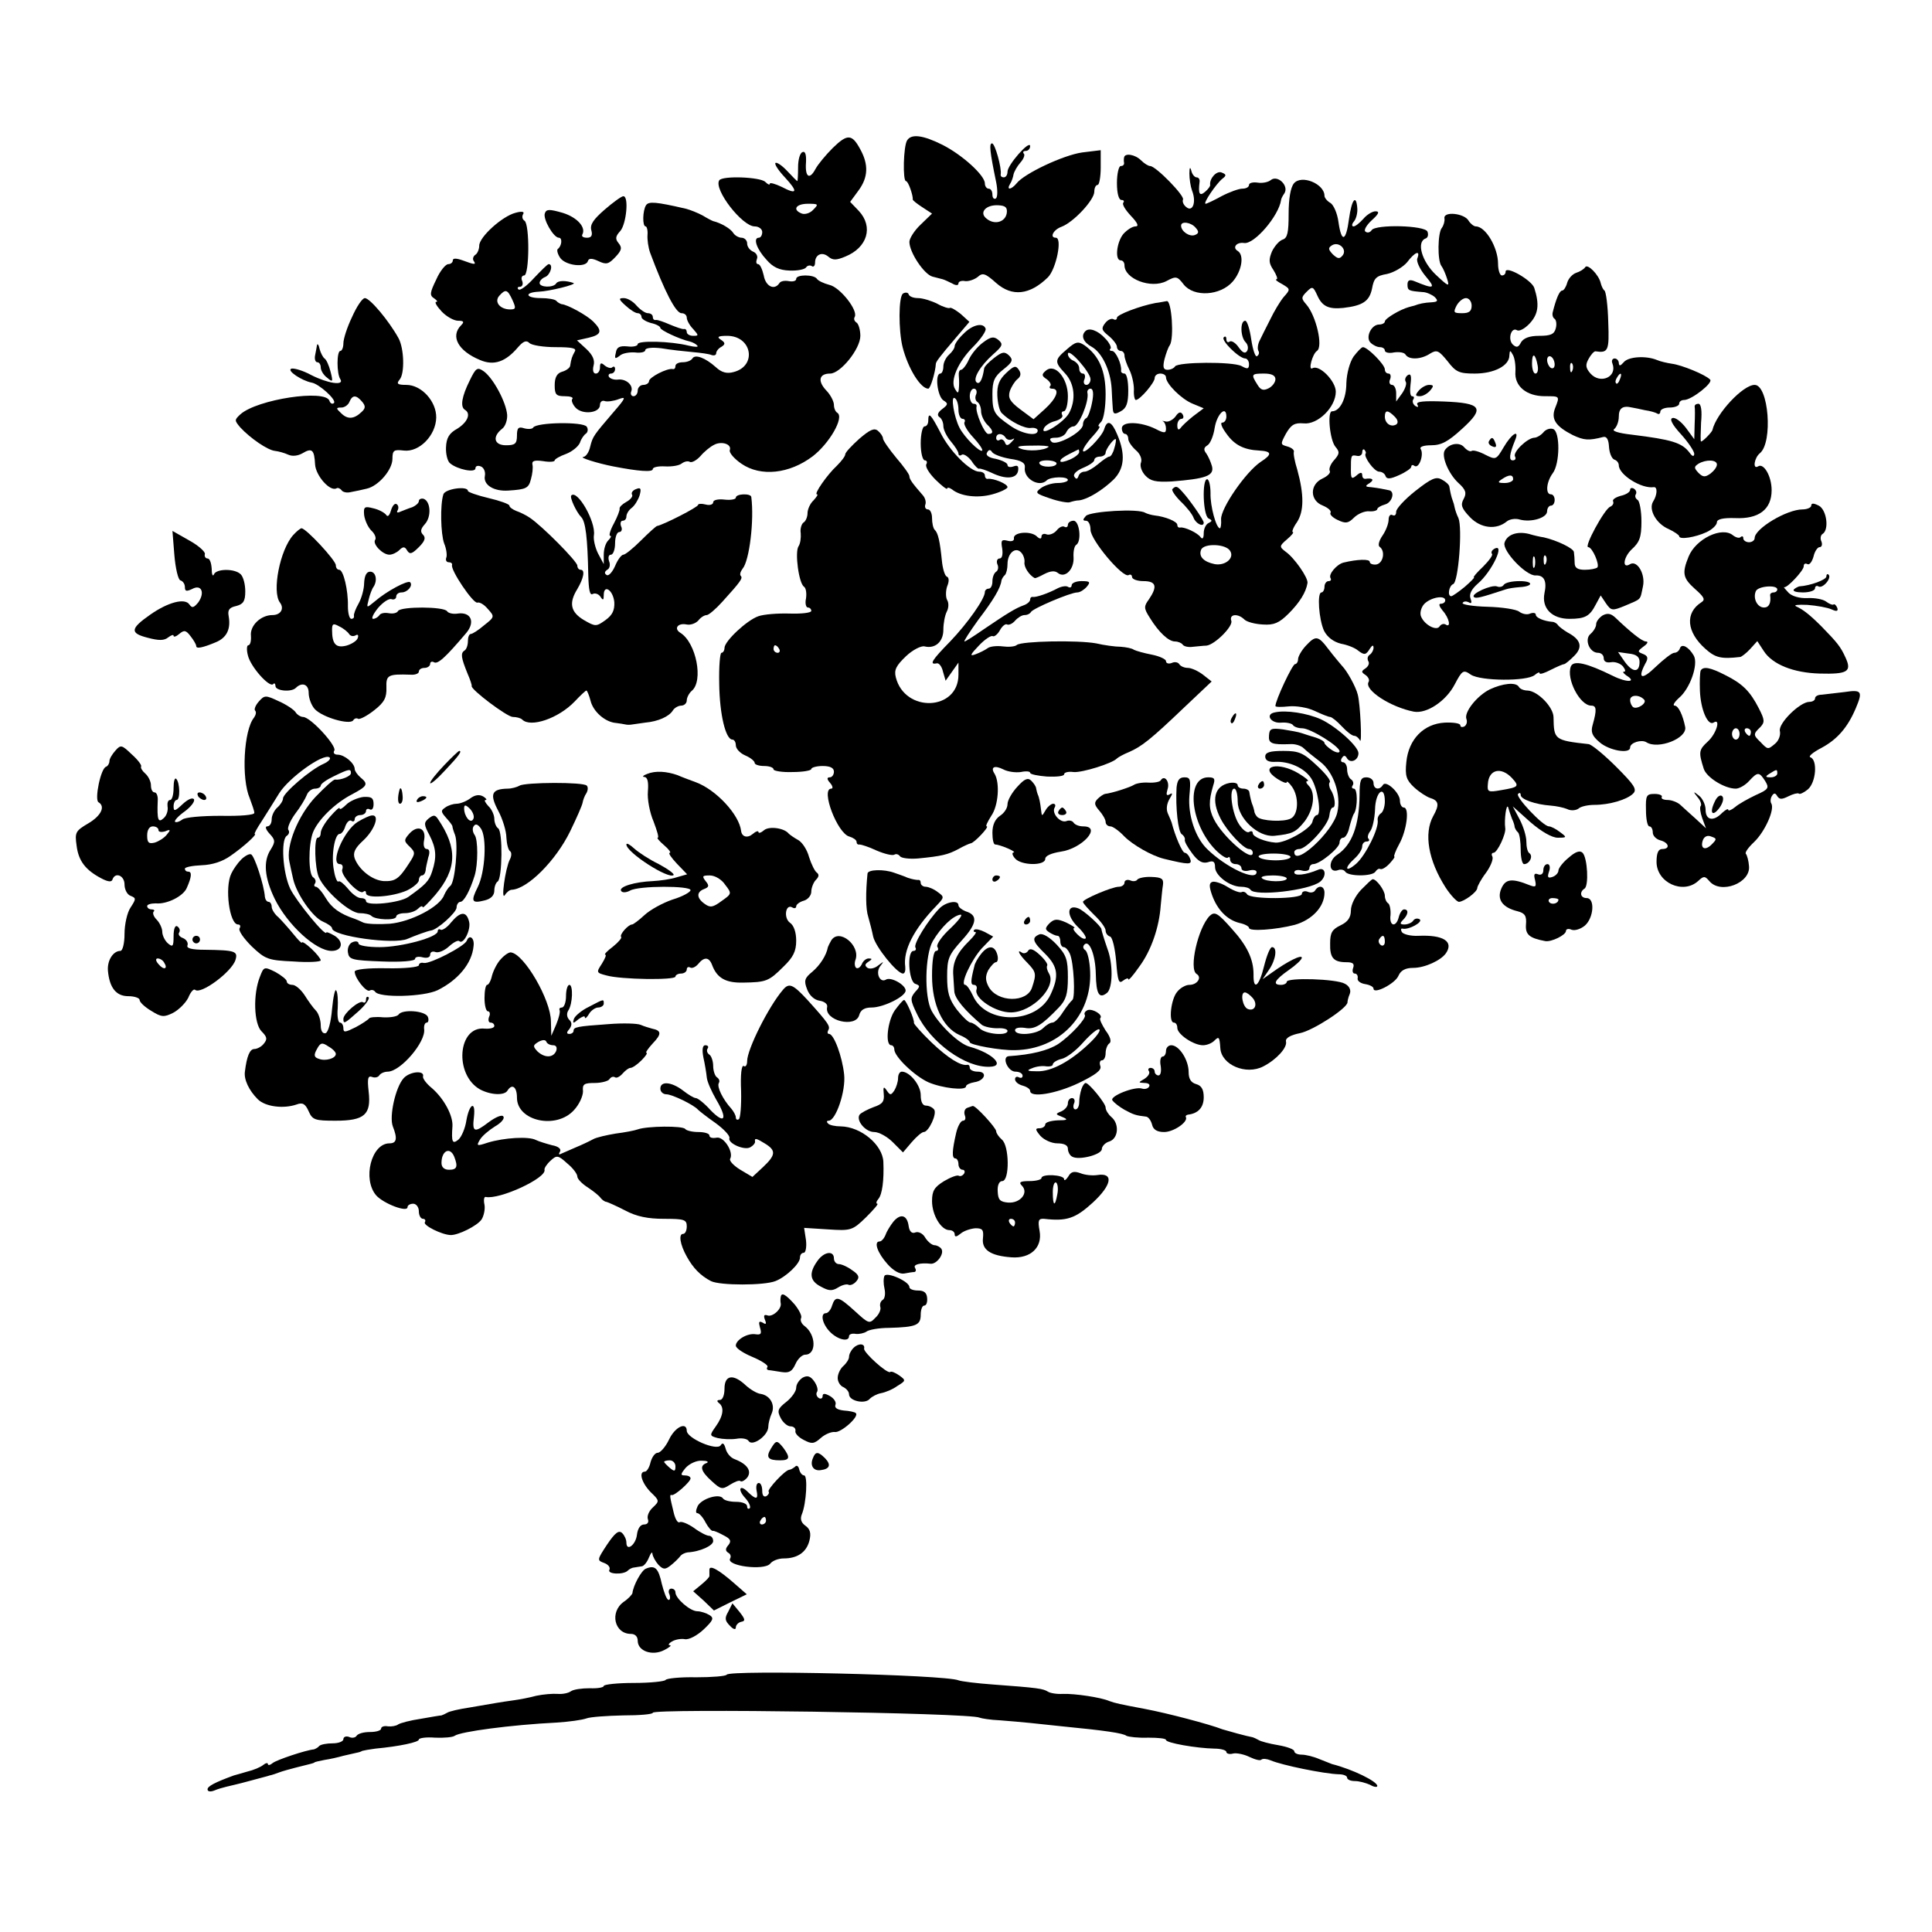 <?xml version="1.0" standalone="no"?>
<!DOCTYPE svg PUBLIC "-//W3C//DTD SVG 20010904//EN"
 "http://www.w3.org/TR/2001/REC-SVG-20010904/DTD/svg10.dtd">
<svg version="1.0" xmlns="http://www.w3.org/2000/svg"
 width="512pt" height="512pt" viewBox="0 0 512 512"
 preserveAspectRatio="xMidYMid meet">
<g transform="translate(0,512) scale(0.1,-0.1)"
fill="#000000" stroke="none">
<path d="M2207 4728 c-18 -18 -39 -43 -46 -56 -16 -30 -28 -21 -25 18 1 20 -2
30 -9 27 -7 -2 -12 -20 -12 -40 0 -21 -1 -37 -2 -37 -1 0 -13 12 -27 27 -14
15 -28 24 -31 21 -3 -3 8 -20 25 -38 36 -39 33 -47 -9 -25 -17 8 -31 12 -31 8
0 -4 -5 -2 -12 5 -13 13 -114 17 -122 4 -15 -24 61 -122 94 -122 11 0 20 -7
20 -15 0 -8 -4 -15 -9 -15 -16 0 -6 -30 20 -58 17 -20 34 -28 61 -29 21 -1 40
3 44 8 3 5 10 7 15 4 5 -4 9 1 9 9 0 21 18 30 35 16 12 -10 21 -10 45 0 59 24
75 79 36 121 l-23 24 22 30 c26 35 27 69 5 109 -22 41 -34 42 -73 4z m-52
-164 c-8 -9 -22 -13 -30 -10 -26 10 -16 26 16 26 28 0 29 -1 14 -16z"/>
<path d="M2404 4748 c-10 -15 -12 -108 -3 -108 6 0 19 -38 18 -49 0 -2 11 -11
25 -20 l26 -17 -30 -29 c-17 -16 -30 -37 -30 -46 0 -28 39 -86 61 -92 11 -3
23 -6 27 -7 4 -1 15 -6 25 -11 10 -6 17 -6 17 0 0 5 8 8 18 6 9 -1 24 4 33 11
13 12 20 10 49 -16 42 -37 89 -32 137 15 22 22 39 105 21 105 -17 0 -7 21 15
29 32 12 87 71 87 93 0 10 4 18 9 18 4 0 8 21 8 46 l0 46 -49 -6 c-50 -7 -154
-56 -174 -82 -14 -17 -28 -19 -17 -1 4 6 8 18 9 25 2 8 10 22 18 31 9 10 13
21 9 24 -3 4 -1 7 5 7 7 0 12 6 12 13 -1 17 -60 -50 -60 -68 0 -8 -4 -15 -10
-15 -5 0 -9 3 -8 8 3 16 -15 82 -23 82 -8 0 -6 -21 11 -103 4 -20 4 -40 -1
-43 -5 -3 -9 2 -9 10 0 9 -4 16 -10 16 -5 0 -10 6 -10 14 0 21 -59 75 -112
102 -52 26 -83 30 -94 12z m264 -193 c-4 -24 -33 -32 -54 -14 -20 16 -1 37 32
35 19 -1 24 -6 22 -21z"/>
<path d="M2979 4703 c-1 -5 -1 -11 0 -15 0 -5 -3 -8 -9 -8 -5 0 -10 -20 -10
-45 0 -28 5 -45 12 -45 6 0 8 -3 5 -7 -4 -4 5 -19 20 -35 18 -19 22 -28 12
-28 -8 0 -22 -9 -32 -20 -18 -22 -23 -70 -7 -70 6 0 10 -6 10 -13 0 -36 70
-63 111 -42 26 14 29 13 46 -9 27 -34 97 -30 130 8 24 28 31 70 13 81 -15 9
-3 24 17 21 27 -4 92 72 98 114 0 3 4 11 9 18 12 20 -18 49 -36 35 -7 -6 -23
-9 -35 -7 -13 2 -23 -1 -23 -6 0 -6 -8 -10 -18 -10 -9 0 -34 -9 -55 -20 -20
-11 -39 -20 -42 -20 -8 0 28 53 44 66 12 9 11 12 -2 17 -13 5 -32 -16 -30 -33
1 -3 -5 -11 -13 -18 -15 -13 -19 -6 -15 26 1 6 -2 12 -8 12 -5 0 -12 8 -14 18
-3 11 -5 8 -5 -8 0 -14 3 -34 7 -45 12 -30 2 -58 -15 -44 -8 6 -11 15 -9 20 6
9 -72 89 -87 89 -5 0 -16 7 -24 15 -16 16 -43 20 -45 8z m190 -187 c9 -10 8
-15 -3 -19 -14 -5 -36 10 -36 25 0 13 27 9 39 -6z"/>
<path d="M3429 4634 c-9 -11 -14 -41 -14 -81 0 -49 -3 -64 -16 -68 -9 -3 -21
-17 -28 -31 -9 -22 -9 -31 4 -50 8 -13 12 -24 8 -24 -5 -1 2 -6 15 -13 22 -13
22 -14 4 -34 -10 -12 -26 -39 -36 -60 -11 -21 -23 -46 -28 -56 -5 -10 -6 -22
-3 -27 3 -5 1 -11 -4 -14 -4 -3 -11 17 -15 44 -4 28 -11 50 -16 50 -14 0 -13
-43 1 -57 6 -6 8 -16 4 -23 -5 -8 -12 -5 -22 9 -8 12 -19 19 -24 16 -5 -4 -9
-1 -9 6 0 7 -3 9 -7 5 -8 -8 41 -56 57 -56 5 0 10 -7 10 -15 0 -13 -4 -14 -20
-5 -23 12 -168 11 -176 -1 -3 -5 -12 -9 -20 -9 -11 0 -13 7 -8 28 4 15 10 32
14 37 12 18 5 120 -8 117 -7 -1 -20 -4 -30 -5 -42 -8 -102 -31 -102 -39 0 -5
-4 -7 -9 -4 -5 3 -15 -1 -22 -10 -11 -14 -10 -19 9 -34 12 -10 22 -23 22 -29
0 -6 5 -11 10 -11 6 0 10 -6 10 -12 0 -7 6 -24 13 -38 7 -14 12 -37 12 -52 -1
-16 2 -28 5 -28 11 0 50 46 50 58 0 7 7 12 15 12 8 0 15 -4 15 -10 0 -17 41
-58 71 -70 l29 -12 -28 -21 c-15 -12 -30 -26 -34 -32 -5 -6 -8 -3 -8 8 0 9 5
17 11 17 5 0 7 5 3 12 -5 8 -11 6 -19 -6 -7 -9 -19 -15 -26 -13 -8 2 -11 2 -6
0 4 -3 7 -11 7 -19 0 -12 -4 -13 -27 -1 -40 20 -90 21 -90 2 0 -8 4 -15 9 -15
4 0 8 -6 8 -13 0 -7 9 -20 20 -30 11 -9 17 -23 14 -32 -4 -9 1 -24 11 -35 14
-15 28 -18 69 -16 91 7 114 15 108 40 -3 11 -10 27 -15 34 -8 10 -7 16 3 22 7
4 16 25 19 46 6 37 31 61 31 30 0 -9 -5 -16 -11 -16 -6 0 -1 -13 11 -29 21
-30 46 -43 87 -45 34 -2 35 -10 4 -30 -40 -27 -106 -123 -105 -152 1 -13 -1
-24 -3 -24 -10 0 -26 59 -25 93 0 20 -4 37 -9 37 -14 0 -11 -97 4 -104 10 -5
10 -7 0 -12 -7 -3 -13 -15 -13 -27 0 -13 -3 -17 -8 -11 -8 12 -43 28 -54 26
-5 -1 -8 2 -8 7 0 9 -32 22 -60 25 -8 1 -19 4 -25 7 -18 12 -144 4 -157 -8 -9
-10 -9 -13 0 -13 7 0 12 -11 12 -24 0 -27 86 -129 101 -120 5 3 9 0 9 -5 0 -6
14 -11 30 -11 34 0 38 -14 15 -48 -14 -19 -14 -24 2 -49 24 -39 50 -63 67 -63
8 0 17 -4 20 -8 3 -5 15 -8 28 -6 13 1 28 3 35 3 22 2 72 52 66 66 -6 18 18
20 35 3 6 -6 28 -12 49 -13 29 -2 43 4 68 29 29 29 46 56 50 81 2 14 -35 67
-58 83 -17 13 -17 15 4 33 12 10 19 19 15 19 -3 0 1 12 11 26 19 29 19 73 1
139 -7 22 -11 44 -9 48 1 5 -7 11 -18 14 -18 5 -18 6 -3 34 14 24 23 29 47 27
37 -4 85 43 85 84 0 28 -44 73 -62 62 -12 -7 0 38 12 46 17 11 -2 93 -28 123
-14 16 -14 19 1 34 15 15 17 14 28 -10 13 -29 30 -37 69 -33 52 6 69 18 76 51
5 28 11 34 40 39 18 4 42 18 53 31 21 28 36 33 27 10 -3 -8 7 -29 22 -47 28
-33 23 -35 -30 -13 -13 5 -18 2 -18 -9 0 -16 3 -17 40 -20 10 0 25 -7 32 -13
10 -10 8 -13 -7 -14 -21 -1 -34 -4 -47 -9 -5 -1 -11 -3 -15 -4 -22 -6 -63 -30
-63 -38 0 -4 -7 -8 -15 -8 -21 0 -37 -34 -23 -48 7 -7 18 -12 25 -12 7 0 13
-4 13 -9 0 -5 11 -8 24 -5 14 2 28 0 31 -6 9 -14 41 -13 65 3 18 11 23 8 46
-20 22 -29 31 -33 72 -33 52 0 92 21 92 48 1 14 2 15 9 2 5 -8 8 -28 7 -45 -3
-38 29 -65 78 -65 40 0 40 1 27 -32 -11 -29 2 -48 47 -71 30 -14 42 -15 81 -5
9 2 14 -7 15 -26 1 -16 7 -31 14 -34 7 -2 12 -9 12 -15 0 -25 60 -63 93 -58
10 1 9 -21 -2 -38 -13 -21 8 -59 41 -73 15 -7 28 -16 28 -19 0 -10 43 -3 73
11 15 7 27 19 27 26 0 8 16 12 48 11 63 -3 97 23 97 74 0 37 -21 73 -36 63
-15 -9 -10 23 5 35 35 29 23 181 -14 181 -31 0 -102 -76 -112 -120 -2 -6 -25
-30 -30 -30 -2 0 -1 22 0 50 3 32 0 50 -7 50 -6 0 -10 -3 -10 -7 1 -5 1 -26 0
-47 l-1 -40 -22 30 c-13 17 -29 29 -36 26 -8 -2 -1 -17 23 -43 19 -21 35 -45
35 -52 -1 -8 -5 -7 -13 4 -20 26 -47 34 -152 47 -36 4 -55 10 -47 15 6 5 12
19 12 33 0 22 10 30 35 24 6 -1 21 -4 34 -7 14 -2 28 -6 33 -9 4 -3 8 0 8 5 0
6 11 11 25 11 14 0 25 5 25 10 0 6 6 10 13 10 20 0 78 46 69 54 -12 13 -76 39
-101 42 -13 2 -31 6 -40 10 -29 12 -76 9 -88 -6 -9 -10 -12 -11 -13 -2 0 6 -5
12 -11 12 -6 0 -9 -6 -6 -13 14 -36 -32 -56 -58 -27 -13 15 -14 23 -5 39 6 11
14 20 18 20 34 -5 37 1 34 78 -1 43 -6 80 -10 83 -4 3 -8 12 -10 20 -5 22 -35
52 -41 42 -3 -5 -14 -12 -24 -15 -11 -4 -21 -16 -24 -27 -3 -11 -9 -20 -13
-20 -7 0 -16 -21 -25 -57 -2 -7 0 -15 5 -18 4 -3 6 -14 3 -25 -4 -16 -14 -20
-44 -20 -26 0 -41 -6 -48 -17 -7 -14 -12 -15 -22 -6 -14 14 -4 47 11 38 6 -4
21 4 34 18 23 25 26 50 12 94 -7 21 -76 60 -76 43 0 -6 -4 -10 -10 -10 -5 0
-10 14 -10 31 0 43 -33 99 -59 99 -5 0 -14 7 -19 15 -11 20 -68 26 -64 6 1 -7
-2 -18 -7 -25 -11 -13 -12 -87 -1 -101 4 -5 11 -21 15 -34 7 -22 4 -21 -30 11
-37 35 -52 87 -27 96 6 2 8 10 5 18 -6 17 -138 20 -148 4 -4 -6 -11 -8 -16 -4
-6 3 2 17 16 30 19 17 22 24 10 24 -8 0 -23 -9 -32 -20 -10 -11 -21 -20 -26
-20 -5 0 -5 6 1 13 6 7 10 23 9 35 -3 39 -15 23 -22 -28 -8 -61 -20 -64 -28
-8 -3 23 -13 45 -21 50 -9 5 -16 14 -16 19 0 32 -61 57 -81 33z m129 -191 c-8
-10 -13 -9 -26 3 -12 13 -13 17 -2 24 18 11 41 -11 28 -27z m342 -133 c0 -15
-7 -20 -25 -20 -23 0 -24 2 -15 20 6 11 17 20 25 20 8 0 15 -9 15 -20z m175
-159 c2 -11 0 -21 -6 -21 -5 0 -9 12 -9 27 0 30 9 27 15 -6z m45 3 c0 -8 -4
-12 -10 -9 -5 3 -10 13 -10 21 0 8 5 12 10 9 6 -3 10 -13 10 -21z m47 -16 c-3
-8 -6 -5 -6 6 -1 11 2 17 5 13 3 -3 4 -12 1 -19z m-787 -23 c0 -8 -8 -19 -18
-24 -14 -7 -21 -5 -30 10 -17 27 -16 29 18 29 20 0 30 -5 30 -15z m913 0 c-3
-9 -8 -14 -10 -11 -3 3 -2 9 2 15 9 16 15 13 8 -4z m257 -226 c0 -7 -8 -17
-17 -24 -14 -10 -20 -10 -32 2 -12 13 -12 16 0 24 20 12 49 11 49 -2z m-1290
-229 c12 -19 -13 -40 -41 -35 -29 6 -43 20 -36 38 7 18 66 16 77 -3z"/>
<path d="M1603 4565 c-30 -26 -40 -40 -36 -55 4 -14 0 -20 -11 -20 -10 0 -15
3 -13 8 11 19 -13 46 -52 58 -35 10 -43 10 -47 -1 -6 -15 23 -65 37 -65 10 0
8 -22 -3 -30 -3 -3 0 -14 7 -24 15 -20 67 -26 73 -8 2 8 11 8 28 0 21 -10 27
-8 45 11 17 18 18 25 8 37 -9 11 -8 18 5 32 16 19 23 92 8 92 -5 0 -27 -16
-49 -35z"/>
<path d="M1712 4576 c-9 -14 -10 -56 -1 -56 3 0 6 -10 5 -22 -1 -13 2 -34 7
-48 38 -102 68 -160 83 -160 8 0 14 -5 14 -12 0 -6 7 -20 17 -30 15 -17 15
-18 0 -18 -10 0 -17 5 -17 10 0 5 -3 9 -7 8 -5 -1 -21 5 -38 12 -16 7 -33 13
-37 12 -5 -1 -8 3 -8 8 0 6 -6 10 -13 10 -7 0 -20 9 -30 20 -9 11 -24 20 -34
20 -14 0 -14 -3 5 -20 12 -11 26 -20 32 -20 5 0 10 -4 10 -10 0 -5 11 -12 25
-16 14 -3 25 -9 25 -13 0 -6 51 -30 78 -36 8 -2 17 -7 20 -11 4 -4 -6 -4 -23
0 -47 12 -135 14 -135 4 0 -5 -12 -8 -27 -6 -21 2 -29 -2 -31 -17 -4 -16 -2
-17 10 -8 7 7 26 10 41 9 15 -2 27 1 27 6 0 6 18 8 43 5 23 -4 60 -8 82 -10
22 -2 45 -5 51 -8 7 -2 12 0 12 5 0 5 6 13 14 17 11 7 10 11 -2 19 -11 7 -7
10 17 10 66 0 80 -80 17 -96 -18 -5 -32 -1 -47 13 -28 25 -55 35 -62 23 -4 -6
-15 -10 -26 -10 -10 0 -19 -4 -19 -10 0 -6 -3 -9 -7 -8 -15 3 -63 -22 -63 -32
0 -5 -7 -10 -15 -10 -8 0 -15 -7 -15 -15 0 -8 -5 -15 -11 -15 -6 0 -9 6 -6 13
6 16 -14 34 -36 31 -9 -1 -19 2 -23 7 -3 5 0 9 5 9 6 0 11 5 11 12 0 6 -3 8
-7 5 -3 -4 -12 -2 -20 4 -10 9 -13 8 -13 -5 0 -9 -5 -16 -11 -16 -7 0 -9 9 -6
21 4 14 -2 28 -19 44 l-25 23 31 7 c34 8 37 18 12 43 -16 16 -68 45 -84 46 -3
1 -10 4 -14 9 -4 4 -22 7 -41 7 -40 0 -45 15 -5 17 27 1 101 19 92 23 -20 7
-41 7 -46 -1 -7 -12 -44 -11 -44 1 0 6 7 13 15 16 14 6 22 34 9 34 -3 0 -20
-17 -39 -37 -19 -21 -37 -34 -41 -30 -4 4 -2 7 4 7 6 0 9 7 6 15 -4 8 -1 15 5
15 14 0 15 136 1 145 -6 4 -7 11 -4 17 5 7 -2 9 -20 4 -35 -9 -96 -64 -96 -87
0 -10 -5 -21 -10 -24 -6 -4 -8 -11 -5 -16 8 -11 3 -11 -29 1 -17 6 -26 6 -26
0 0 -6 -6 -10 -12 -10 -7 0 -22 -18 -32 -41 -17 -35 -18 -42 -5 -50 7 -5 10
-9 5 -9 -5 0 1 -11 14 -25 13 -14 33 -25 44 -25 15 0 17 -3 8 -12 -29 -29 -8
-68 50 -92 37 -16 68 -5 101 34 14 16 22 19 30 11 6 -6 37 -11 70 -11 44 0 56
-3 50 -12 -7 -13 -9 -18 -12 -37 0 -5 -10 -13 -21 -16 -14 -4 -20 -15 -20 -36
0 -25 4 -29 27 -29 14 0 23 -3 20 -7 -4 -3 0 -14 8 -23 18 -20 65 -15 65 7 0
8 6 13 13 10 6 -2 23 0 36 5 21 8 20 4 -13 -34 -53 -62 -55 -64 -62 -92 -3
-14 -11 -26 -18 -27 -13 -1 38 -17 79 -25 67 -13 105 -16 105 -7 0 5 15 8 32
7 18 -1 38 2 45 8 7 5 16 7 21 4 5 -3 18 4 28 15 10 12 26 25 36 30 20 11 48
2 42 -14 -2 -7 12 -23 31 -36 51 -35 127 -27 189 20 44 34 84 103 65 115 -5 3
-9 12 -9 21 0 9 -9 27 -21 39 -23 25 -18 44 11 44 27 0 80 65 80 100 0 16 -5
32 -10 35 -6 4 -8 10 -5 15 10 17 -39 79 -67 85 -15 4 -30 11 -33 16 -8 12
-55 12 -55 0 0 -6 -9 -8 -20 -6 -11 2 -22 0 -25 -6 -13 -19 -36 -8 -41 21 -4
17 -10 30 -15 30 -5 0 -6 6 -3 14 3 7 -2 16 -10 19 -9 4 -16 13 -16 22 0 8 -7
15 -15 15 -7 0 -18 6 -22 13 -7 11 -32 26 -53 31 -3 1 -15 7 -28 15 -13 7 -33
15 -45 18 -78 18 -98 20 -105 9z m-354 -251 c10 -22 9 -25 -6 -25 -27 0 -43
20 -29 36 17 19 22 17 35 -11z"/>
<path d="M2393 4342 c-12 -8 -12 -98 -1 -142 15 -58 48 -110 68 -110 6 0 19
45 20 65 0 6 8 17 54 71 l35 41 -23 21 c-14 11 -26 18 -29 16 -2 -2 -17 2 -33
11 -16 8 -39 15 -51 15 -12 0 -23 4 -25 10 -1 5 -9 6 -15 2z"/>
<path d="M933 4280 c-13 -27 -23 -58 -23 -70 0 -11 -4 -20 -8 -20 -10 0 -10
-61 0 -75 11 -18 -34 -11 -77 11 -22 12 -46 19 -53 17 -13 -5 28 -32 54 -37
19 -3 67 -46 59 -54 -4 -4 -10 -1 -12 6 -11 31 -191 4 -236 -36 -16 -15 -16
-16 0 -35 26 -28 72 -60 92 -62 9 -1 24 -5 35 -10 11 -5 26 -3 38 4 25 15 31
9 33 -30 2 -30 40 -73 57 -63 3 2 9 0 13 -5 3 -5 14 -8 25 -5 11 2 30 6 42 9
31 7 68 50 68 79 0 23 4 25 30 22 41 -5 85 40 86 87 1 43 -39 87 -79 87 -24 0
-27 3 -18 14 14 16 12 83 -3 110 -26 47 -76 106 -89 106 -7 0 -22 -23 -34 -50z
m27 -225 c9 -11 9 -17 -2 -27 -20 -19 -37 -20 -54 -3 -14 13 -14 15 1 15 8 0
18 7 21 15 8 19 18 19 34 0z"/>
<path d="M2553 4235 c-13 -12 -23 -27 -23 -32 0 -6 -7 -16 -15 -23 -8 -7 -15
-21 -15 -31 0 -11 -4 -19 -8 -19 -15 0 -8 -60 8 -71 13 -8 13 -11 -3 -23 -12
-9 -14 -16 -8 -21 6 -3 11 -14 11 -24 0 -10 9 -28 20 -41 11 -13 20 -27 20
-32 0 -5 4 -7 9 -3 5 3 17 -5 26 -17 8 -13 18 -22 20 -20 3 1 18 -4 33 -11 37
-18 66 -16 70 5 2 13 -1 16 -12 12 -9 -3 -16 -2 -16 4 0 5 -14 12 -31 16 -19
3 -28 10 -23 17 4 8 9 8 13 1 4 -6 25 -14 48 -18 30 -4 40 -11 39 -22 -5 -30
38 -55 58 -35 10 10 56 11 56 1 0 -4 -12 -8 -27 -8 -16 0 -36 -7 -45 -14 -16
-12 -13 -14 25 -27 23 -8 47 -12 52 -10 6 2 17 5 25 5 23 3 62 27 91 55 29 29
32 67 10 119 -15 36 -27 41 -35 14 -7 -21 -56 -70 -56 -56 0 5 11 22 25 37 14
15 22 27 18 27 -4 0 -2 5 5 12 7 7 12 39 12 73 0 62 -17 102 -56 130 -17 11
-23 10 -47 -11 -33 -28 -33 -33 -4 -64 25 -27 29 -70 10 -105 -14 -25 -76 -63
-67 -41 3 8 17 17 30 20 14 4 22 11 19 16 -3 6 -1 10 4 10 6 0 11 18 11 40 0
48 -34 88 -58 68 -12 -10 -12 -14 2 -23 9 -7 13 -15 9 -18 -3 -4 -1 -7 5 -7
22 0 12 -26 -19 -54 l-30 -27 -35 26 c-28 21 -33 31 -28 48 4 12 13 26 20 32
9 7 11 15 4 25 -8 12 -13 11 -34 -9 -18 -17 -24 -32 -23 -59 1 -21 6 -42 12
-47 22 -22 61 -42 78 -39 9 1 17 -2 17 -7 0 -17 -42 -9 -73 13 -43 30 -47 36
-47 84 0 34 5 46 29 65 24 19 27 25 15 37 -12 11 -18 10 -40 -7 -14 -11 -26
-23 -26 -28 -4 -27 -11 -42 -19 -37 -13 8 8 44 43 75 25 22 27 27 14 38 -12
10 -20 9 -40 -6 -14 -10 -31 -30 -38 -45 -7 -16 -17 -28 -21 -28 -5 0 -7 -8
-6 -17 1 -10 1 -25 0 -33 -1 -13 -3 -13 -10 -1 -14 22 8 72 48 112 20 20 35
42 33 48 -6 17 -35 11 -59 -14z m337 -120 c0 -8 -5 -15 -11 -15 -6 0 -9 7 -5
15 3 8 1 15 -4 15 -6 0 -10 6 -10 14 0 8 -7 16 -15 20 -8 3 -15 11 -15 18 1
18 60 -49 60 -67z m-303 -40 c-4 -8 -2 -17 3 -20 6 -4 10 -15 10 -25 0 -10 7
-25 15 -34 18 -17 19 -26 4 -26 -10 0 -35 58 -31 73 1 4 -2 7 -8 7 -5 0 -10 9
-10 20 0 11 5 20 11 20 6 0 9 -7 6 -15z m307 -22 c-4 -21 -11 -39 -15 -41 -5
-2 -9 -10 -9 -17 0 -20 -71 -58 -83 -46 -8 8 -4 11 11 11 13 0 25 7 28 15 4 8
12 15 19 15 14 0 41 65 37 88 -2 6 2 12 8 12 7 0 9 -13 4 -37z m-354 -19 c0
-13 5 -24 11 -24 5 0 8 -4 5 -9 -3 -5 7 -23 23 -40 15 -16 26 -32 24 -35 -6
-6 -47 35 -60 60 -15 29 -24 86 -13 79 6 -3 10 -17 10 -31z m125 -74 c4 -6 12
-7 18 -4 7 4 6 1 -2 -7 -10 -11 -15 -11 -18 -1 -3 6 -9 10 -14 6 -5 -3 -9 0
-9 5 0 14 17 14 25 1z m288 -28 c-3 -12 -9 -22 -13 -22 -4 0 -17 -9 -30 -20
-13 -11 -29 -20 -36 -20 -7 0 -14 -5 -16 -12 -3 -8 -6 -9 -11 -1 -4 6 6 16 23
23 17 7 30 16 30 21 0 5 7 9 15 9 8 0 15 5 15 10 0 10 23 40 27 36 1 -1 0 -12
-4 -24z m-174 4 c-10 -10 -55 -13 -74 -5 -14 5 -6 8 29 8 27 1 47 -1 45 -3z
m81 -14 c0 -5 -11 -14 -25 -20 -14 -6 -25 -8 -25 -4 0 6 9 12 48 31 1 0 2 -3
2 -7z m-60 -30 c0 -11 -39 -12 -45 -1 -4 5 5 9 19 9 14 0 26 -4 26 -8z"/>
<path d="M2876 4242 c-12 -12 -5 -29 17 -41 27 -15 50 -62 53 -111 1 -19 2
-43 3 -53 1 -15 5 -16 21 -7 15 8 20 21 20 55 0 25 -4 45 -10 45 -5 0 -10 3
-9 8 2 16 -14 52 -24 52 -6 0 -8 3 -4 6 3 3 -3 16 -14 27 -19 21 -43 30 -53
19z"/>
<path d="M840 4205 c-1 -5 -3 -18 -5 -27 -2 -10 1 -18 6 -18 5 0 9 -6 9 -14 0
-7 7 -20 17 -27 15 -13 16 -11 9 16 -4 16 -11 32 -16 35 -4 3 -10 14 -13 25
-2 11 -6 16 -7 10z"/>
<path d="M3587 4175 c-10 -15 -18 -44 -19 -70 0 -42 -17 -75 -38 -75 -13 0 -6
-76 9 -94 12 -14 11 -19 -4 -36 -9 -10 -14 -23 -11 -28 3 -5 -6 -14 -19 -20
-35 -16 -34 -59 1 -72 14 -6 23 -14 20 -19 -3 -4 6 -13 19 -19 21 -10 28 -9
43 6 10 10 28 18 40 17 12 -1 22 2 22 6 0 3 9 9 20 12 20 5 28 36 10 38 -5 1
-14 3 -20 4 -5 1 -18 3 -27 4 -16 1 -16 3 -3 11 13 9 7 14 -12 11 -5 0 -8 4
-8 10 0 8 -5 8 -15 -1 -13 -11 -15 -8 -15 14 0 40 0 41 16 38 8 -2 14 3 14 9
0 7 3 10 6 7 3 -4 5 -8 3 -10 -6 -8 23 -48 36 -48 7 0 15 -5 17 -12 3 -8 12
-8 36 3 18 8 32 18 32 22 0 5 4 6 9 2 12 -7 25 31 16 45 -4 6 8 10 28 10 27 0
45 10 81 43 62 56 53 69 -48 73 -54 2 -74 0 -70 -8 4 -7 2 -8 -5 -4 -6 4 -9
12 -6 17 4 5 2 9 -3 9 -5 0 -6 14 -4 31 3 22 1 30 -7 25 -6 -4 -9 -12 -6 -17
4 -5 -1 -19 -9 -31 l-16 -22 0 22 c0 12 -5 22 -11 22 -6 0 -9 7 -5 15 3 8 1
15 -4 15 -6 0 -10 5 -10 11 0 13 -46 59 -58 59 -4 0 -15 -12 -25 -25z m109
-159 c9 -9 10 -17 4 -21 -14 -8 -30 3 -30 21 0 18 8 18 26 0z"/>
<path d="M1245 4112 c-21 -42 -26 -70 -13 -78 17 -10 7 -33 -20 -50 -22 -12
-29 -25 -30 -49 -1 -18 4 -38 11 -43 19 -16 67 -26 67 -13 0 6 6 8 14 5 8 -3
13 -14 11 -25 -5 -24 24 -42 63 -39 46 3 53 6 59 30 4 14 6 31 4 39 -2 10 6
12 28 9 17 -3 31 -2 31 2 0 3 13 11 30 17 16 6 33 20 37 30 3 10 11 21 16 24
5 4 6 12 2 18 -8 14 -133 12 -142 -2 -2 -4 -13 -5 -24 -2 -15 5 -19 1 -19 -19
0 -22 -5 -26 -29 -26 -32 0 -37 23 -10 44 8 6 14 23 13 37 -3 34 -37 97 -62
115 -17 12 -21 9 -37 -24z"/>
<path d="M3760 4085 c-10 -12 -10 -15 3 -15 8 0 20 7 27 15 10 12 10 15 -3 15
-8 0 -20 -7 -27 -15z"/>
<path d="M2460 4005 c0 -8 -4 -15 -10 -15 -5 0 -10 -20 -10 -45 0 -25 5 -45
11 -45 5 0 7 -5 4 -10 -4 -6 7 -24 24 -41 17 -17 31 -27 31 -24 0 4 6 3 13 -2
22 -18 67 -24 107 -13 22 6 40 15 40 19 0 9 -38 24 -52 22 -5 -1 -8 4 -8 9 0
6 -7 10 -15 10 -24 0 -79 55 -103 104 -25 48 -32 56 -32 31z"/>
<path d="M2277 3957 c-20 -18 -37 -36 -37 -41 0 -5 -10 -18 -22 -30 -26 -24
-62 -76 -53 -76 4 0 -1 -7 -9 -16 -9 -8 -16 -24 -16 -34 0 -10 -5 -22 -11 -25
-5 -4 -9 -17 -7 -28 1 -12 -1 -28 -6 -35 -10 -16 1 -99 15 -107 5 -4 7 -17 5
-31 -3 -13 0 -24 5 -24 5 0 9 -4 9 -9 0 -5 -26 -8 -57 -7 -32 1 -69 -2 -83 -7
-30 -10 -90 -66 -90 -84 0 -7 -4 -13 -8 -13 -4 0 -7 -37 -6 -82 1 -81 17 -148
35 -148 5 0 9 -7 9 -15 0 -9 11 -21 25 -27 14 -6 25 -15 25 -20 0 -4 11 -8 25
-8 14 0 25 -4 25 -9 0 -4 23 -8 50 -7 28 0 50 4 50 8 0 4 14 8 30 8 20 0 30
-5 30 -15 0 -8 -5 -15 -11 -15 -8 0 -8 -5 1 -15 7 -8 8 -15 3 -15 -29 0 16
-119 48 -127 10 -3 19 -9 19 -14 0 -5 3 -8 8 -7 4 0 24 -6 45 -16 21 -9 42
-14 47 -11 5 3 11 1 15 -4 3 -5 24 -8 48 -6 62 6 79 10 107 25 14 8 28 14 32
15 9 0 51 45 43 45 -4 0 2 12 12 28 19 27 23 87 9 111 -12 18 -1 24 23 12 11
-6 32 -9 46 -7 14 3 25 2 25 -2 0 -4 20 -8 45 -10 25 -1 45 1 45 6 0 5 11 8
25 6 23 -2 103 23 115 36 3 3 17 11 32 17 34 15 57 33 146 118 l73 69 -23 18
c-13 10 -31 18 -40 18 -9 0 -19 4 -23 10 -3 5 -12 7 -20 3 -8 -3 -15 -1 -15 5
0 5 -17 13 -37 17 -21 4 -42 10 -48 13 -5 4 -21 7 -35 8 -14 0 -44 4 -65 9
-50 9 -196 6 -210 -4 -5 -5 -23 -6 -38 -4 -16 2 -34 0 -40 -5 -7 -5 -21 -12
-32 -16 -16 -6 -14 -1 9 23 16 17 33 28 37 25 4 -2 13 5 19 16 6 11 15 18 19
15 5 -2 14 2 21 10 7 8 18 15 25 15 8 0 15 4 17 8 4 9 105 52 123 52 7 0 18 7
25 15 11 13 8 15 -14 15 -14 0 -26 -5 -26 -11 0 -5 -4 -8 -10 -4 -5 3 -17 1
-27 -4 -26 -14 -57 -24 -65 -23 -5 1 -8 -2 -8 -7 0 -5 -8 -12 -17 -15 -22 -8
-43 -21 -105 -63 -26 -18 -49 -33 -52 -33 -3 0 14 26 37 58 39 51 59 84 61
104 1 3 4 10 9 14 4 4 7 17 7 29 0 29 21 47 36 31 6 -6 10 -18 9 -26 -2 -12
12 -34 27 -42 2 -1 13 4 26 11 16 8 27 9 35 3 19 -16 44 9 42 41 -1 15 2 30 7
33 15 9 9 64 -7 64 -8 0 -15 -5 -15 -11 0 -5 -4 -8 -9 -5 -5 3 -14 -1 -21 -10
-7 -8 -19 -13 -27 -10 -7 3 -13 0 -13 -6 0 -7 -5 -7 -14 2 -18 14 -62 9 -59
-7 1 -6 -6 -9 -17 -6 -16 4 -18 1 -14 -21 2 -15 0 -26 -7 -26 -6 0 -9 -7 -6
-15 4 -8 2 -17 -3 -20 -6 -4 -10 -15 -10 -26 0 -10 -4 -19 -10 -19 -5 0 -10
-4 -10 -9 0 -18 -46 -83 -92 -131 -49 -50 -56 -62 -36 -58 6 2 14 -8 17 -22
l7 -24 17 24 17 24 0 -32 c0 -96 -142 -102 -166 -7 -5 20 1 31 27 56 18 17 40
28 49 26 28 -7 50 12 50 44 0 17 4 38 9 48 5 9 6 23 1 31 -4 7 -4 24 0 36 6
14 5 24 -1 26 -5 2 -11 21 -13 43 -5 50 -10 73 -19 81 -4 4 -7 18 -7 31 0 13
-5 23 -11 23 -6 0 -9 6 -7 12 3 7 0 18 -6 25 -28 32 -36 43 -36 51 0 5 -16 27
-35 49 -19 23 -35 46 -35 51 0 5 -6 14 -13 20 -10 9 -22 3 -50 -21z m-212
-557 c3 -5 1 -10 -4 -10 -6 0 -11 5 -11 10 0 6 2 10 4 10 3 0 8 -4 11 -10z"/>
<path d="M4090 3974 c-7 -8 -18 -14 -24 -14 -19 -1 -58 -39 -51 -50 3 -5 1
-10 -6 -10 -11 0 -9 16 6 53 13 31 -9 18 -30 -18 -20 -34 -21 -34 -49 -20 -15
8 -32 13 -36 10 -4 -3 -13 2 -20 10 -12 14 -39 10 -51 -8 -10 -15 9 -62 36
-87 20 -18 22 -27 14 -42 -9 -16 -6 -25 17 -49 28 -29 69 -34 97 -11 7 6 23 9
35 5 31 -8 72 5 72 22 0 8 5 15 10 15 6 0 10 7 10 15 0 8 -4 15 -10 15 -15 0
-12 33 5 56 19 25 20 110 1 117 -8 3 -20 -1 -26 -9z m-80 -124 c0 -5 -10 -10
-22 -10 -19 0 -20 2 -8 10 19 13 30 13 30 0z"/>
<path d="M3946 3951 c-3 -5 1 -11 9 -14 9 -4 12 -1 8 9 -6 16 -10 17 -17 5z"/>
<path d="M3751 3819 c-28 -22 -51 -47 -51 -55 0 -9 -4 -12 -10 -9 -5 3 -10 -2
-10 -12 0 -10 -7 -29 -16 -42 -9 -13 -13 -26 -8 -30 16 -11 10 -44 -9 -47 -9
-1 -17 2 -17 7 0 8 -33 7 -70 -2 -18 -5 -40 -31 -34 -41 3 -5 0 -8 -5 -8 -6 0
-11 -7 -11 -15 0 -8 -4 -15 -8 -15 -12 0 -7 -72 7 -102 9 -17 25 -29 45 -34
17 -3 37 -11 45 -18 17 -13 21 -12 32 6 6 9 9 9 9 1 0 -6 -5 -15 -10 -18 -6
-4 -7 -11 -4 -17 4 -6 0 -14 -7 -19 -12 -8 -12 -10 0 -18 7 -5 11 -13 8 -18
-13 -21 58 -67 120 -79 34 -6 85 28 108 72 20 38 23 40 43 26 26 -17 148 -18
169 -1 7 6 13 9 13 5 0 -4 13 0 30 9 16 8 32 15 35 15 3 0 15 10 27 22 23 23
18 43 -18 62 -10 6 -22 15 -25 19 -3 5 -10 9 -15 9 -23 2 -44 11 -44 19 0 5
-7 6 -15 3 -8 -4 -21 -1 -29 5 -7 6 -45 12 -84 13 -39 1 -68 6 -66 10 3 5 10
5 16 2 8 -5 9 -1 5 10 -4 11 2 24 19 39 38 32 75 111 43 92 -6 -4 -8 -9 -5
-13 3 -3 -8 -18 -24 -34 -16 -15 -27 -28 -24 -28 3 0 -8 -11 -24 -25 -17 -14
-33 -25 -36 -25 -11 0 -6 28 5 32 14 5 25 149 14 175 -5 10 -9 23 -10 28 -1 6
-3 13 -5 18 -4 10 -7 25 -9 37 0 5 -10 14 -20 19 -15 9 -28 3 -70 -30z m79
-290 c0 -5 -5 -9 -12 -9 -6 0 -4 -7 5 -18 18 -20 23 -47 8 -37 -5 3 -12 1 -16
-5 -8 -13 -40 4 -49 26 -4 9 0 24 8 33 17 18 56 25 56 10z"/>
<path d="M1175 3810 c-9 -28 -7 -105 2 -130 6 -14 8 -31 6 -37 -3 -7 0 -13 6
-13 6 0 10 -3 9 -7 -5 -13 56 -103 67 -100 6 2 18 -5 28 -17 18 -20 18 -21
-10 -43 -15 -13 -31 -23 -35 -23 -5 0 -8 -9 -8 -19 0 -11 -4 -22 -9 -25 -11
-7 -9 -19 8 -61 7 -16 12 -31 11 -33 -3 -9 94 -82 109 -82 10 0 21 -3 25 -7
22 -22 96 3 139 48 15 16 29 29 31 29 2 0 7 -12 11 -27 7 -29 39 -57 68 -59 9
-1 20 -3 25 -4 4 -1 12 -1 17 0 6 1 21 3 35 5 34 3 63 16 73 32 4 7 15 13 22
13 8 0 15 6 15 14 0 7 6 19 13 25 32 26 12 128 -30 154 -18 11 -7 27 17 22 10
-2 24 3 31 11 6 8 16 14 22 14 5 0 24 16 41 35 50 55 55 63 49 69 -3 3 -1 11
5 19 18 21 31 128 23 190 -1 10 -41 9 -41 -2 0 -4 -13 -7 -30 -5 -17 2 -30 -1
-30 -7 0 -6 -9 -9 -20 -6 -11 3 -20 2 -20 -1 0 -6 -92 -53 -109 -56 -3 -1 -22
-18 -42 -38 -21 -21 -42 -38 -47 -38 -5 0 -15 -13 -22 -30 -7 -16 -17 -27 -22
-24 -7 4 -6 9 1 14 7 3 9 14 5 23 -3 10 -1 17 5 17 6 0 11 14 11 30 0 17 5 30
11 30 6 0 9 7 5 15 -3 8 -1 15 4 15 6 0 10 5 10 11 0 7 6 17 14 23 8 6 17 21
21 33 5 18 3 22 -9 17 -9 -3 -14 -10 -11 -15 3 -4 -4 -13 -15 -19 -11 -6 -19
-14 -18 -18 1 -4 -6 -22 -15 -39 -10 -18 -14 -33 -10 -33 4 0 2 -5 -5 -12 -7
-7 -12 -23 -12 -38 l0 -25 -15 28 c-8 16 -13 38 -11 49 5 36 -44 121 -60 105
-5 -5 14 -45 26 -57 12 -12 17 -55 19 -153 1 -40 4 -56 12 -51 6 3 15 0 20 -7
7 -11 9 -10 9 4 0 30 25 13 28 -19 1 -21 -5 -34 -23 -47 -25 -18 -27 -18 -58
0 -35 21 -40 45 -17 82 17 29 21 51 9 51 -5 0 -9 5 -9 11 0 11 -93 105 -126
127 -10 7 -27 15 -36 18 -10 4 -18 10 -18 14 0 4 -25 13 -55 20 -30 7 -55 16
-55 19 0 14 -60 6 -65 -9z"/>
<path d="M3107 3824 c-3 -3 7 -18 22 -33 15 -14 31 -34 34 -43 6 -16 27 -26
27 -13 0 7 -39 63 -57 82 -13 15 -17 16 -26 7z"/>
<path d="M4320 3822 c0 -6 -11 -13 -25 -16 -14 -4 -23 -10 -20 -15 2 -5 -1
-11 -8 -14 -15 -6 -70 -107 -58 -107 11 0 31 -47 24 -54 -4 -3 -18 -6 -33 -6
-19 0 -27 5 -27 18 0 9 -1 22 -2 29 -1 10 -45 31 -80 39 -8 1 -26 5 -39 9 -32
8 -59 -2 -65 -24 -5 -22 58 -88 83 -86 22 1 30 -15 23 -47 -8 -40 20 -68 66
-68 42 0 54 7 70 38 l13 24 14 -21 c14 -20 17 -20 51 -6 44 19 39 13 47 51 7
32 -15 70 -34 59 -22 -14 -18 18 4 39 21 19 26 32 26 74 0 28 -5 54 -10 57 -6
4 -8 10 -5 15 3 5 1 11 -5 15 -5 3 -10 2 -10 -3z m-253 -204 c-3 -7 -5 -2 -5
12 0 14 2 19 5 13 2 -7 2 -19 0 -25z m30 10 c-3 -8 -6 -5 -6 6 -1 11 2 17 5
13 3 -3 4 -12 1 -19z"/>
<path d="M1110 3792 c0 -5 -8 -12 -17 -16 -10 -3 -24 -9 -32 -12 -8 -4 -11 -2
-7 4 3 6 2 13 -3 16 -5 3 -11 -4 -15 -17 -4 -14 -9 -18 -13 -11 -5 6 -20 14
-34 17 -23 6 -26 4 -24 -18 2 -14 10 -32 19 -41 9 -8 14 -20 10 -25 -7 -11 20
-39 38 -39 8 0 20 6 26 12 10 10 15 10 21 -1 7 -11 13 -9 31 9 16 16 19 25 11
33 -8 8 -6 16 5 28 18 20 15 60 -3 67 -7 2 -13 -1 -13 -6z"/>
<path d="M4800 3780 c0 -5 -11 -10 -23 -10 -42 0 -127 -51 -127 -76 0 -6 -7
-11 -15 -11 -8 0 -15 5 -15 10 0 6 -3 7 -7 4 -3 -4 -12 -2 -20 4 -29 25 -99
-9 -118 -56 -18 -44 -15 -57 16 -85 25 -22 29 -29 18 -36 -44 -28 -40 -79 11
-124 26 -23 41 -27 92 -21 4 1 16 10 26 21 l19 21 17 -26 c23 -36 79 -58 148
-60 74 -2 86 5 69 42 -13 29 -22 40 -64 83 -31 31 -49 45 -67 53 -8 4 5 5 30
4 25 -2 53 -7 64 -12 13 -6 18 -5 15 4 -3 7 -7 11 -10 9 -3 -2 -12 2 -20 8 -8
6 -30 10 -49 9 -21 -1 -41 5 -50 14 -8 9 -14 15 -12 15 7 -4 52 44 52 55 0 7
4 9 10 6 5 -3 12 6 16 20 3 14 11 25 16 25 6 0 8 7 5 15 -4 8 -2 17 3 20 18
11 11 64 -10 75 -14 7 -20 7 -20 0z m-90 -222 c0 -4 -4 -8 -10 -8 -5 0 -9 -3
-9 -7 3 -21 -3 -33 -16 -33 -18 0 -30 24 -22 43 5 14 57 18 57 5z"/>
<path d="M777 3702 c-35 -39 -57 -150 -35 -179 12 -16 2 -33 -20 -33 -31 0
-60 -28 -57 -55 1 -14 -2 -25 -7 -25 -4 0 -5 -12 -1 -27 7 -30 57 -86 67 -76
3 4 6 1 6 -5 0 -13 42 -17 54 -5 16 16 34 10 34 -13 0 -14 7 -33 16 -43 20
-22 93 -43 102 -30 3 5 9 7 13 4 5 -2 24 8 43 23 27 21 33 34 32 60 -1 33 4
36 64 34 12 -1 22 3 22 8 0 6 7 10 15 10 8 0 15 5 15 11 0 5 5 7 10 4 10 -6
30 12 86 78 24 29 12 56 -23 51 -12 -2 -25 1 -28 6 -8 13 -122 13 -130 1 -3
-6 -14 -8 -25 -6 -11 2 -22 0 -25 -6 -4 -5 -11 -9 -16 -9 -6 0 0 13 13 29 13
15 29 26 36 23 6 -2 12 1 12 7 0 6 6 11 14 11 16 0 31 18 23 27 -7 6 -63 -24
-94 -51 -22 -18 -22 -18 -16 5 3 13 9 29 13 34 11 17 6 40 -9 40 -10 0 -15
-11 -16 -30 0 -16 -7 -41 -15 -55 -8 -14 -13 -28 -12 -32 1 -5 -2 -8 -7 -8 -5
0 -9 15 -9 33 1 43 -12 97 -23 97 -5 0 -9 5 -9 12 0 13 -79 98 -91 98 -3 0
-13 -8 -22 -18z m148 -262 c4 -6 11 -7 17 -4 6 4 9 1 6 -7 -2 -7 -16 -16 -30
-20 -28 -7 -38 4 -38 42 0 16 3 18 19 9 11 -5 23 -15 26 -20z"/>
<path d="M462 3650 c3 -36 10 -66 16 -68 7 -2 12 -10 12 -18 0 -11 4 -12 19
-5 25 14 35 -10 16 -36 -12 -14 -16 -15 -23 -5 -12 18 -57 6 -104 -27 -53 -37
-54 -49 -7 -61 30 -8 44 -8 55 1 8 6 14 8 14 4 0 -4 7 -2 15 5 13 11 18 10 30
-6 8 -10 15 -22 15 -26 0 -8 16 -5 52 10 29 12 40 35 34 69 -3 16 1 23 20 27
19 5 24 13 24 39 0 18 -5 38 -12 45 -16 16 -65 15 -71 0 -3 -7 -6 -1 -6 15 -1
15 -5 27 -11 27 -5 0 -9 5 -7 12 1 6 -18 23 -42 36 l-44 25 5 -63z"/>
<path d="M4840 3592 c0 -8 -41 -24 -72 -26 -3 -1 -10 -4 -14 -8 -4 -5 7 -8 24
-8 18 0 32 5 32 11 0 5 4 8 9 5 11 -7 36 22 27 31 -3 3 -6 1 -6 -5z"/>
<path d="M3985 3570 c-3 -5 -11 -7 -18 -4 -15 5 -70 -20 -61 -28 5 -5 17 -2
84 20 8 3 25 5 37 6 37 2 38 16 0 16 -20 0 -38 -4 -42 -10z"/>
<path d="M4247 3489 c-9 -6 -17 -16 -17 -23 0 -8 -7 -19 -15 -26 -17 -14 -3
-50 20 -50 8 0 15 -6 15 -14 0 -9 7 -13 19 -11 11 2 25 -3 32 -11 6 -8 8 -14
3 -14 -5 0 -2 -4 6 -10 29 -18 2 -20 -36 -1 -69 34 -104 42 -111 25 -13 -33
24 -104 54 -104 14 0 15 -11 4 -50 -6 -20 -2 -30 18 -47 25 -22 81 -32 81 -14
0 13 30 22 43 14 31 -20 108 10 103 40 -6 31 -18 57 -28 57 -6 0 -1 9 11 20
30 25 52 89 40 112 -13 23 -32 34 -37 20 -2 -7 -9 -12 -15 -12 -6 0 -28 -17
-49 -37 -37 -36 -49 -32 -28 8 9 15 7 21 -6 26 -15 6 -15 7 2 20 10 7 13 13 6
13 -10 0 -39 23 -82 64 -11 10 -20 12 -33 5z m98 -123 c0 -29 -18 -29 -39 0
l-18 26 28 -4 c21 -2 29 -9 29 -22z m12 -100 c9 -9 -18 -27 -29 -20 -4 3 -8
11 -8 19 0 14 24 15 37 1z"/>
<path d="M3460 3408 c-11 -12 -20 -28 -20 -35 0 -7 -4 -13 -8 -13 -7 0 -52
-96 -52 -111 0 -3 16 -3 35 -1 20 2 50 -3 69 -12 19 -9 37 -16 41 -16 4 0 18
-11 31 -25 13 -14 27 -25 33 -25 5 0 12 -6 15 -12 6 -14 1 98 -6 122 -5 20
-28 62 -42 76 -6 7 -22 26 -35 43 -28 37 -34 38 -61 9z"/>
<path d="M4507 3343 c-2 -5 -3 -29 -2 -54 2 -50 21 -93 36 -84 20 13 8 -29
-15 -50 -24 -22 -25 -28 -11 -72 7 -23 55 -53 85 -53 9 0 25 9 35 20 23 25 27
25 43 0 11 -18 9 -22 -25 -37 -21 -10 -46 -24 -55 -32 -10 -8 -18 -11 -18 -7
0 4 -7 0 -16 -8 -23 -24 -44 -20 -44 8 0 13 -8 30 -17 37 -16 13 -17 12 -4 -4
8 -9 11 -20 8 -23 -3 -3 -1 -18 4 -32 l10 -27 -27 25 c-16 14 -34 31 -42 38
-7 6 -22 12 -33 12 -11 0 -18 4 -15 8 2 4 -6 8 -19 8 -22 0 -24 -4 -23 -43 0
-24 4 -43 9 -43 5 0 9 -7 9 -16 0 -9 9 -18 20 -21 23 -6 27 -23 5 -23 -10 0
-15 -10 -15 -34 0 -55 70 -87 110 -51 15 14 18 14 30 0 30 -36 110 -5 105 40
-1 14 -5 28 -8 32 -4 3 6 17 22 32 28 27 55 86 45 102 -3 5 -2 14 2 20 5 8 9
8 14 -1 6 -9 12 -9 30 0 12 6 24 9 27 7 2 -3 13 2 24 11 22 19 26 78 7 85 -7
2 6 13 29 25 41 22 69 53 91 105 19 45 16 50 -30 43 -24 -3 -51 -6 -60 -7 -10
0 -18 -4 -18 -10 0 -5 -7 -9 -15 -9 -25 0 -84 -58 -78 -78 2 -10 -3 -25 -13
-33 -19 -16 -19 -16 -39 5 -19 18 -19 21 0 39 12 13 12 19 -4 50 -23 45 -43
65 -89 88 -39 20 -58 24 -65 12z m103 -168 c0 -8 -4 -15 -10 -15 -5 0 -10 7
-10 15 0 8 5 15 10 15 6 0 10 -7 10 -15z m30 5 c0 -5 -2 -10 -4 -10 -3 0 -8 5
-11 10 -3 6 -1 10 4 10 6 0 11 -4 11 -10z m70 -110 c0 -5 -8 -10 -17 -10 -15
0 -16 2 -3 10 19 12 20 12 20 0z m-174 -188 c-18 -18 -31 -10 -23 12 4 10 13
13 22 9 15 -5 15 -7 1 -21z"/>
<path d="M3948 3293 c-34 -17 -68 -60 -62 -78 3 -7 1 -16 -5 -20 -6 -3 -11 -2
-11 3 0 5 -18 8 -41 7 -56 -3 -96 -44 -102 -104 -4 -37 0 -48 20 -67 14 -13
34 -26 44 -29 22 -7 24 -18 7 -48 -25 -46 -13 -117 33 -189 13 -20 29 -37 35
-38 13 0 49 26 49 37 0 4 10 23 23 40 13 18 20 37 17 43 -3 5 -2 10 3 10 10 0
34 51 31 66 -3 20 3 68 8 54 2 -8 7 -22 10 -30 4 -8 7 -18 7 -22 1 -3 4 -10 9
-14 4 -4 7 -25 7 -46 0 -21 4 -38 9 -38 14 0 25 21 14 29 -5 3 -8 17 -8 31 0
14 -8 40 -18 59 l-18 34 47 -42 c29 -25 57 -41 72 -41 25 0 25 1 6 15 -10 8
-24 15 -29 15 -16 0 -90 79 -82 86 4 4 7 3 7 -3 0 -11 38 -25 80 -28 14 -1 33
-5 43 -9 9 -5 23 -4 30 1 6 6 26 10 42 10 41 0 87 14 103 30 11 11 3 23 -45
71 -32 32 -65 59 -73 60 -91 10 -92 12 -93 71 0 27 -42 70 -69 71 -9 0 -20 4
-23 10 -8 13 -43 9 -77 -7z m59 -235 c20 -22 18 -24 -29 -32 -34 -6 -37 -5
-35 16 2 39 35 47 64 16z"/>
<path d="M686 3261 c-9 -10 -13 -21 -10 -24 4 -4 2 -12 -3 -19 -27 -33 -34
-161 -11 -214 6 -16 12 -33 12 -38 1 -6 -38 -9 -89 -8 -52 0 -95 -4 -102 -10
-8 -6 -16 -8 -19 -6 -3 3 9 16 26 28 16 12 27 26 24 32 -4 5 -16 0 -30 -13
-20 -19 -24 -20 -24 -6 0 9 4 17 8 17 10 0 9 46 -1 56 -4 4 -7 -7 -7 -24 0
-18 -4 -32 -9 -32 -6 0 -8 -8 -7 -17 2 -10 -2 -24 -10 -31 -15 -14 -18 -5 -16
46 1 12 -3 22 -8 22 -6 0 -10 8 -10 19 0 10 -7 24 -15 31 -8 7 -13 15 -11 19
2 3 -9 18 -25 32 -26 25 -29 26 -43 10 -9 -10 -16 -22 -16 -28 0 -6 -4 -13 -9
-15 -14 -4 -31 -87 -20 -94 19 -11 7 -36 -27 -56 -34 -20 -36 -24 -31 -59 5
-41 24 -65 66 -87 17 -9 27 -10 29 -3 7 21 32 11 32 -13 0 -13 7 -27 16 -30
15 -6 15 -8 0 -31 -9 -13 -16 -45 -16 -70 0 -25 -5 -45 -11 -45 -19 0 -35 -25
-33 -52 4 -46 22 -68 54 -68 17 0 30 -5 30 -10 0 -6 14 -19 31 -29 27 -17 34
-17 58 -5 15 8 33 26 40 40 6 15 14 24 18 21 14 -14 97 47 107 79 7 23 0 26
-81 27 -35 0 -50 4 -46 12 2 7 -3 15 -12 19 -9 3 -14 10 -10 15 3 5 1 12 -5
16 -6 4 -10 -7 -10 -26 0 -27 -2 -30 -15 -19 -8 7 -15 21 -15 31 0 9 -7 24
-15 32 -8 8 -11 17 -8 21 4 3 1 6 -5 6 -7 0 -12 4 -12 9 0 4 10 7 23 7 29 -3
73 19 82 41 13 29 14 43 4 43 -5 0 -9 3 -9 8 0 4 20 8 44 9 29 1 56 10 77 25
36 25 72 58 64 58 -2 0 6 15 18 33 12 19 33 52 47 75 26 41 116 106 133 95 5
-3 -2 -11 -15 -17 -35 -15 -108 -78 -108 -92 0 -6 -7 -17 -15 -24 -8 -7 -15
-21 -15 -31 0 -11 -5 -19 -12 -19 -6 0 -4 -8 6 -19 16 -17 16 -22 3 -43 -20
-31 -16 -74 11 -130 34 -69 109 -138 151 -138 28 0 33 24 8 40 -12 7 -22 11
-22 9 -1 -14 -80 83 -96 116 -20 43 -25 130 -9 140 6 4 8 11 4 16 -3 5 5 24
18 42 14 18 27 40 31 50 3 9 13 17 22 17 8 0 15 4 15 8 0 5 16 16 35 25 41 20
45 20 45 8 0 -8 -27 -19 -42 -17 -4 1 -27 -20 -52 -46 -46 -49 -79 -130 -69
-172 2 -11 7 -32 10 -46 9 -39 51 -100 78 -112 14 -6 25 -14 25 -18 0 -21 165
-44 200 -28 21 9 54 21 62 22 17 2 68 48 68 61 0 8 5 15 10 15 9 0 25 28 38
70 9 30 9 95 0 107 -5 7 -7 17 -3 23 5 8 11 6 19 -5 17 -23 12 -116 -8 -156
-19 -38 -16 -44 19 -35 16 4 25 13 25 26 0 10 4 21 9 24 12 8 14 133 1 141 -5
3 -10 15 -10 25 0 10 -7 26 -16 34 -8 9 -12 16 -7 16 4 0 2 4 -6 9 -10 6 -22
5 -35 -5 -11 -8 -27 -14 -36 -14 -8 0 -22 -4 -30 -10 -12 -8 -12 -11 2 -27 9
-10 17 -20 17 -23 0 -3 3 -13 7 -23 9 -24 0 -127 -13 -135 -5 -4 -12 -15 -16
-24 -11 -31 -88 -71 -144 -76 -29 -2 -60 -1 -70 3 -10 5 -20 9 -23 10 -39 13
-61 29 -76 54 -10 17 -22 31 -27 31 -4 0 -6 4 -2 9 3 5 1 12 -5 16 -13 8 -13
85 -1 118 13 34 59 79 104 102 41 22 44 27 22 45 -8 7 -15 17 -15 22 0 15 -27
38 -45 38 -9 0 -13 5 -9 11 7 12 -63 89 -83 89 -6 0 -16 6 -20 13 -4 6 -24 20
-45 29 -34 16 -37 16 -52 -1z m568 -312 c-7 -13 -24 7 -24 29 0 10 4 10 16 -2
8 -9 12 -21 8 -27z m-834 -29 c0 -5 8 -6 18 -3 14 6 15 4 4 -9 -7 -9 -22 -18
-32 -21 -16 -4 -20 0 -20 19 0 15 6 24 15 24 8 0 15 -4 15 -10z m15 -351 c11
-17 -1 -21 -15 -4 -8 9 -8 15 -2 15 6 0 14 -5 17 -11z"/>
<path d="M3378 3232 c-26 -5 -10 -30 18 -27 13 1 27 -2 30 -6 3 -5 14 -9 25
-9 22 0 99 -48 99 -61 0 -5 -9 -4 -20 3 -11 7 -20 16 -20 19 0 4 -10 10 -22
14 -13 4 -30 9 -38 12 -8 3 -31 7 -50 10 -31 4 -36 2 -37 -16 -2 -21 7 -25 56
-23 13 1 29 -4 36 -11 7 -7 27 -23 44 -36 35 -27 56 -87 45 -134 -11 -51 -114
-146 -114 -105 0 4 6 8 13 8 20 0 78 64 80 89 1 11 5 21 9 21 9 0 6 30 -6 48
-4 7 -5 16 -2 19 4 4 -12 24 -35 45 -35 33 -47 38 -88 38 -36 0 -48 -4 -48
-15 0 -10 9 -15 26 -14 37 2 78 -16 96 -44 17 -26 28 -97 15 -97 -4 0 -10 -8
-12 -18 -5 -19 -72 -57 -98 -55 -27 2 -60 15 -60 25 0 5 -4 7 -10 3 -5 -3 -17
6 -26 20 -19 28 -28 95 -13 95 5 0 9 -15 9 -34 0 -44 54 -95 97 -91 48 5 57 9
81 39 24 33 29 75 10 94 -7 7 -8 12 -3 12 6 0 -5 9 -23 20 -54 33 -109 20 -57
-14 14 -9 25 -13 25 -9 0 4 6 -1 14 -12 19 -27 17 -74 -3 -84 -18 -10 -78 -7
-89 4 -4 4 -8 11 -8 16 -1 5 -3 11 -4 14 -3 6 -7 22 -9 35 0 6 -8 10 -16 10
-8 0 -15 4 -15 9 0 6 -10 8 -22 6 -40 -8 -49 -45 -23 -95 17 -33 61 -80 75
-80 6 0 10 -5 10 -10 0 -27 -80 43 -103 89 -14 28 -14 48 -2 89 6 18 4 22 -13
22 -60 0 -48 -123 19 -192 15 -15 29 -24 33 -21 3 4 6 1 6 -5 0 -7 7 -12 15
-12 8 0 15 -5 15 -11 0 -6 9 -9 20 -6 11 3 20 1 20 -4 0 -26 -81 12 -131 61
-32 31 -51 91 -47 141 4 43 3 49 -13 49 -14 0 -19 -8 -21 -27 -3 -53 4 -118
14 -124 5 -3 9 -10 8 -14 -2 -4 7 -20 19 -36 16 -22 28 -28 42 -24 14 5 19 2
19 -13 0 -22 39 -52 69 -52 11 0 22 -3 25 -8 11 -18 154 -2 184 21 19 15 15
41 -5 32 -33 -14 -63 -17 -63 -7 0 6 9 8 20 5 11 -3 20 0 20 6 0 6 5 11 10 11
18 0 70 43 70 57 0 7 4 13 10 13 5 0 13 12 16 28 4 15 9 32 13 37 9 16 9 65
-1 65 -5 0 -7 4 -3 9 3 5 1 12 -5 16 -5 3 -10 15 -10 26 0 10 -5 19 -11 19 -5
0 -7 5 -3 11 5 8 9 8 14 -1 9 -14 30 -5 30 14 0 18 -59 71 -100 90 -36 16 -92
25 -122 18z m42 -383 c0 -5 -18 -9 -39 -9 -22 0 -42 4 -45 9 -4 5 14 9 39 9
25 0 45 -4 45 -9z m-10 -57 c0 -10 -56 -10 -66 1 -4 4 9 7 29 7 21 0 37 -4 37
-8z"/>
<path d="M3265 3219 c-4 -6 -5 -12 -2 -15 2 -3 7 2 10 11 7 17 1 20 -8 4z"/>
<path d="M1177 3092 c-20 -21 -37 -42 -37 -47 0 -5 18 10 40 34 37 39 45 51
37 51 -2 0 -20 -17 -40 -38z"/>
<path d="M1715 3069 c-11 -4 -14 -8 -7 -8 8 -1 11 -13 9 -38 -2 -21 5 -57 15
-80 9 -24 15 -43 11 -43 -3 0 4 -9 17 -20 13 -11 19 -20 15 -20 -5 0 4 -13 19
-29 l27 -28 -28 -8 c-15 -5 -44 -9 -63 -10 -48 -2 -91 -15 -84 -26 3 -5 13 -5
24 1 23 13 160 13 160 1 0 -5 -21 -17 -48 -25 -26 -9 -59 -27 -74 -41 -15 -14
-30 -25 -33 -25 -10 0 -34 -27 -29 -33 3 -2 -7 -14 -22 -26 -15 -11 -24 -21
-20 -21 4 0 -1 -11 -9 -24 -15 -23 -15 -24 12 -31 38 -11 183 -13 183 -3 0 4
7 8 15 8 8 0 15 5 15 11 0 5 4 8 9 5 5 -3 14 1 21 9 16 20 29 19 37 -2 13 -35
36 -48 82 -47 61 1 68 3 107 42 26 25 34 41 34 69 0 22 -6 41 -17 48 -17 13
-11 51 7 40 5 -3 10 -2 10 3 0 5 9 12 20 15 11 3 20 14 20 24 0 10 6 25 12 31
9 9 9 15 2 20 -5 4 -14 22 -20 41 -5 19 -18 39 -29 45 -11 6 -22 14 -25 17
-12 15 -52 20 -65 9 -8 -7 -15 -9 -15 -5 0 4 -7 2 -15 -5 -14 -12 -29 -8 -31
8 -5 43 -66 109 -120 129 -16 6 -38 14 -49 19 -29 10 -58 12 -80 3z m207 -294
c18 -23 17 -24 -10 -43 -23 -17 -30 -18 -45 -7 -21 15 -22 31 -1 39 13 5 14 9
4 21 -10 13 -9 15 11 15 14 0 32 -11 41 -25z"/>
<path d="M2696 3035 c-14 -15 -26 -36 -26 -46 0 -11 -9 -24 -20 -31 -13 -9
-20 -24 -20 -45 0 -18 3 -32 8 -31 4 0 18 -4 32 -10 14 -6 21 -11 16 -11 -5
-1 -3 -8 4 -16 16 -19 80 -20 80 -1 0 8 16 15 41 19 57 8 110 67 60 67 -11 0
-22 4 -26 10 -3 5 -12 7 -19 4 -16 -6 -40 21 -31 36 3 5 2 10 -4 10 -5 0 -15
-8 -20 -17 -10 -17 -10 -17 -12 0 -2 18 -5 34 -9 42 -1 3 -3 9 -4 15 0 5 -6
14 -13 21 -9 9 -18 5 -37 -16z"/>
<path d="M3076 3052 c-2 -4 -17 -7 -33 -6 -15 1 -32 -2 -38 -6 -9 -6 -58 -22
-77 -24 -4 -1 -13 -7 -19 -13 -10 -10 -9 -16 4 -31 9 -10 17 -24 17 -30 0 -7
6 -12 13 -12 6 0 23 -12 37 -27 22 -22 72 -51 105 -59 66 -16 75 -16 69 0 -3
9 -10 16 -14 16 -7 0 -26 45 -35 80 -1 3 -5 13 -10 24 -5 11 -3 26 4 38 9 15
9 18 1 13 -9 -5 -10 -1 -6 13 7 20 -8 40 -18 24z"/>
<path d="M3603 3013 c-1 -81 -20 -132 -59 -158 -25 -16 -23 -50 2 -41 7 3 16
1 19 -4 8 -13 72 -13 80 0 4 6 9 9 13 7 4 -2 15 4 25 15 9 10 15 18 12 18 -2
0 3 15 13 33 20 36 28 97 12 97 -5 0 -10 8 -10 18 0 21 -37 55 -45 42 -9 -15
-25 -12 -25 5 0 8 -8 15 -19 15 -15 0 -18 -8 -18 -47z m67 -17 c0 -14 -5 -28
-10 -31 -6 -4 -10 -12 -9 -18 4 -22 -32 -94 -57 -116 -29 -25 -33 -12 -4 14
11 10 20 24 20 32 0 7 5 13 12 13 6 0 8 3 5 7 -4 3 -2 12 4 20 6 7 12 33 13
58 1 47 26 67 26 21z"/>
<path d="M1377 3038 c-7 -4 -21 -8 -32 -8 -42 -1 -48 -14 -25 -58 12 -22 22
-55 22 -72 1 -17 5 -33 10 -36 4 -3 4 -13 -1 -22 -12 -24 -24 -111 -13 -94 5
8 13 14 18 14 42 2 117 77 155 155 17 35 32 69 33 76 1 6 5 18 10 25 4 7 5 16
1 20 -9 10 -163 9 -178 0z"/>
<path d="M3335 3040 c-3 -5 -1 -10 4 -10 6 0 11 5 11 10 0 6 -2 10 -4 10 -3 0
-8 -4 -11 -10z"/>
<path d="M1059 3028 c-6 -21 -5 -38 1 -38 5 0 8 9 7 20 -1 17 -5 26 -8 18z"/>
<path d="M525 3010 c3 -5 11 -10 16 -10 6 0 7 5 4 10 -3 6 -11 10 -16 10 -6 0
-7 -4 -4 -10z"/>
<path d="M4544 2995 c-15 -31 -5 -41 14 -14 8 12 11 24 6 29 -5 5 -14 -1 -20
-15z"/>
<path d="M918 2988 c-10 -10 -18 -15 -18 -10 0 4 -11 -6 -25 -22 -14 -16 -25
-35 -25 -43 0 -7 -3 -13 -8 -13 -10 0 -8 -80 3 -105 16 -36 82 -95 108 -95 13
0 27 -3 31 -7 10 -11 66 -13 66 -2 0 5 10 9 23 9 13 0 28 5 35 12 7 7 12 8 12
4 0 -4 15 11 34 33 57 68 59 123 7 200 -8 12 -12 12 -25 2 -13 -11 -13 -16 2
-44 18 -35 20 -58 7 -97 -8 -25 -18 -35 -63 -67 -23 -16 -112 -25 -112 -11 0
5 -6 8 -14 8 -8 0 -23 11 -34 25 -11 13 -22 22 -25 19 -3 -3 -9 10 -12 29 -8
39 2 97 15 97 5 0 12 9 15 20 4 11 11 18 16 15 5 -4 9 -1 9 4 0 6 7 11 15 11
8 0 15 5 15 11 0 5 5 7 10 4 6 -3 10 3 10 14 0 17 -6 20 -27 19 -15 -2 -36
-11 -45 -20z"/>
<path d="M1105 3000 c-3 -6 1 -7 9 -4 18 7 21 14 7 14 -6 0 -13 -4 -16 -10z"/>
<path d="M2805 2970 c-3 -5 1 -10 10 -10 9 0 13 5 10 10 -3 6 -8 10 -10 10 -2
0 -7 -4 -10 -10z"/>
<path d="M948 2942 c-37 -23 -75 -112 -47 -112 6 0 9 -6 6 -14 -6 -15 46 -70
56 -59 4 3 7 2 7 -4 0 -15 69 -10 108 7 17 8 32 21 32 27 0 7 4 13 8 13 5 0 9
6 10 13 0 6 4 22 7 35 5 14 3 22 -4 22 -7 0 -10 10 -7 24 6 31 -17 41 -39 17
-15 -17 -15 -20 1 -35 15 -15 15 -18 -2 -44 -27 -42 -37 -48 -67 -47 -30 2
-65 29 -77 60 -5 15 0 27 23 48 30 28 44 68 23 66 -6 0 -23 -8 -38 -17z"/>
<path d="M1660 2882 c0 -21 112 -93 125 -81 3 3 -15 16 -39 29 -25 12 -54 31
-66 42 -11 10 -20 15 -20 10z"/>
<path d="M4157 2847 c-15 -12 -27 -28 -27 -34 0 -6 -7 -14 -16 -17 -12 -4 -14
-1 -9 14 4 11 2 20 -4 20 -6 0 -11 -7 -11 -16 0 -10 -6 -14 -14 -11 -10 4 -12
0 -8 -15 4 -18 2 -20 -14 -14 -47 19 -64 17 -75 -8 -13 -29 2 -51 43 -61 19
-5 24 -12 22 -35 -2 -27 9 -36 51 -44 16 -3 55 16 55 27 0 5 7 7 15 3 9 -3 24
2 35 11 24 21 27 73 5 73 -17 0 -20 16 -6 25 12 7 8 82 -5 95 -7 7 -19 3 -37
-13z m-27 -111 c0 -11 -19 -15 -25 -6 -3 5 1 10 9 10 9 0 16 -2 16 -4z"/>
<path d="M639 2842 c-9 -9 -21 -26 -26 -37 -18 -37 -5 -135 18 -135 6 0 7 -5
4 -10 -4 -6 11 -27 32 -48 36 -34 43 -37 111 -40 39 -3 72 -1 72 3 0 4 -11 18
-25 31 -14 13 -25 20 -25 16 0 -3 -10 7 -22 22 -13 16 -31 36 -40 45 -10 8
-18 21 -18 28 0 7 -4 13 -8 13 -5 0 -9 6 -10 13 -2 31 -28 111 -37 113 -5 2
-17 -5 -26 -14z"/>
<path d="M2299 2805 c-5 -50 -5 -94 2 -115 4 -14 10 -37 13 -52 6 -27 63 -98
79 -98 5 0 7 8 6 18 -6 43 22 99 82 161 22 23 22 24 4 37 -10 8 -25 14 -32 14
-7 0 -13 5 -13 10 0 6 -3 9 -7 8 -5 0 -17 2 -28 6 -11 5 -27 10 -35 13 -27 10
-70 9 -71 -2z"/>
<path d="M2630 2789 c0 -5 5 -7 10 -4 6 3 10 8 10 11 0 2 -4 4 -10 4 -5 0 -10
-5 -10 -11z"/>
<path d="M3014 2789 c-2 -4 -11 -6 -19 -2 -8 3 -15 0 -15 -6 0 -6 -7 -11 -15
-11 -18 0 -95 -33 -95 -40 0 -4 14 -19 30 -35 17 -16 30 -34 30 -41 0 -7 5
-14 12 -16 6 -2 13 -31 16 -66 4 -52 7 -60 18 -51 8 6 14 8 14 4 0 -5 13 10
29 33 32 43 53 105 57 162 2 19 4 44 6 55 2 16 -3 20 -30 21 -18 1 -35 -3 -38
-7z"/>
<path d="M3213 2783 c-9 -3 -9 -12 -1 -35 14 -39 40 -66 73 -74 14 -3 25 -9
25 -13 0 -10 71 -5 121 8 46 13 79 48 79 85 0 18 -15 22 -25 6 -3 -5 -12 -7
-20 -3 -8 3 -15 0 -15 -6 0 -14 -136 -15 -145 -1 -4 6 -10 8 -14 6 -4 -3 -21
3 -37 13 -16 10 -34 16 -41 14z"/>
<path d="M3607 2762 c-15 -16 -27 -39 -27 -55 0 -18 -8 -30 -27 -39 -23 -11
-28 -20 -28 -48 -1 -39 9 -50 44 -50 16 0 21 -4 17 -15 -3 -8 -1 -15 4 -15 6
0 9 -6 8 -12 -2 -7 7 -14 20 -16 12 -2 22 -7 22 -12 0 -16 57 13 66 34 6 14
18 21 39 21 31 0 74 20 87 39 21 31 -7 49 -73 46 -21 -1 -40 4 -44 10 -3 6 -3
10 2 9 16 -4 56 18 45 25 -6 3 -13 2 -17 -4 -3 -5 -14 -10 -23 -10 -12 0 -13
3 -4 12 14 14 16 28 3 28 -5 0 -11 -9 -14 -20 -7 -29 -26 -25 -22 5 1 14 -2
28 -6 31 -5 3 -9 12 -9 20 0 14 -22 44 -32 44 -3 0 -16 -13 -31 -28z m63 -138
c0 -8 -5 -12 -10 -9 -6 4 -8 11 -5 16 9 14 15 11 15 -7z"/>
<path d="M2489 2712 c-30 -31 -69 -94 -63 -103 3 -5 0 -9 -5 -9 -18 0 -13 -80
4 -87 14 -5 14 -7 0 -22 -13 -16 -13 -21 5 -58 36 -76 129 -143 193 -140 42 1
8 36 -53 53 -28 7 -80 57 -101 95 -20 37 -18 148 3 185 22 37 53 67 73 70 8 1
-4 -15 -26 -36 -23 -21 -38 -43 -35 -49 4 -6 2 -11 -3 -11 -7 0 -11 -26 -11
-66 0 -76 28 -137 73 -157 15 -6 27 -15 27 -19 0 -7 80 -22 120 -21 118 2 204
92 199 208 -1 28 -7 53 -13 57 -6 4 -7 10 -2 15 13 13 29 -28 30 -78 1 -54 9
-67 30 -50 15 13 16 77 1 116 -9 26 -16 49 -16 52 1 7 -47 51 -62 56 -30 11
-31 -19 -2 -48 15 -14 25 -29 22 -32 -4 -3 -13 2 -22 11 -9 9 -13 16 -8 17 4
0 -5 6 -21 14 -25 11 -32 10 -45 -2 -12 -13 -12 -16 0 -24 8 -5 17 -9 22 -9 4
0 7 -7 7 -15 0 -8 4 -15 9 -15 5 0 12 -8 16 -17 11 -24 15 -116 7 -123 -4 -3
-15 -17 -25 -32 -10 -16 -22 -28 -28 -28 -6 0 -17 -7 -25 -15 -17 -17 -74 -21
-74 -5 0 6 11 8 26 6 26 -5 45 7 90 54 19 20 24 35 24 80 0 47 -4 59 -30 87
-18 19 -36 30 -45 27 -22 -9 -19 -19 15 -52 34 -34 37 -59 14 -108 -37 -79
-172 -80 -206 -2 -7 15 -16 28 -20 28 -15 0 16 66 44 97 l30 31 -22 12 c-12 6
-24 9 -28 6 -3 -3 -2 -6 3 -6 4 0 -3 -10 -16 -23 -32 -31 -44 -56 -43 -87 1
-14 2 -35 3 -47 1 -19 28 -51 73 -89 7 -5 25 -9 41 -9 15 1 27 -2 27 -7 0 -14
-58 -9 -74 7 -8 8 -19 15 -24 15 -5 0 -21 15 -36 34 -21 28 -26 46 -26 88 0
48 4 57 39 96 41 45 43 67 10 77 -10 4 -19 11 -19 16 0 15 -34 9 -51 -9z"/>
<path d="M1195 2675 c-10 -13 -23 -21 -27 -19 -4 3 -8 1 -8 -4 0 -16 -96 -42
-154 -42 -31 0 -56 4 -56 10 0 5 -7 7 -16 3 -8 -3 -14 -15 -12 -27 3 -19 10
-21 91 -24 50 -2 87 1 87 7 0 5 9 7 20 4 12 -3 20 0 20 7 0 7 6 10 14 7 8 -3
24 4 36 15 12 11 24 17 27 14 11 -11 32 31 26 52 -7 28 -23 27 -48 -3z"/>
<path d="M3206 2693 c-31 -31 -56 -141 -35 -154 15 -9 2 -29 -19 -29 -10 0
-24 -8 -32 -18 -17 -19 -24 -82 -9 -82 5 0 9 -6 9 -14 0 -17 43 -46 68 -46 10
0 23 5 30 12 12 12 14 11 16 -20 3 -44 68 -72 114 -48 35 18 64 50 60 66 -2 9
12 17 37 22 35 7 127 67 126 82 0 3 2 13 6 22 4 10 -1 21 -13 27 -22 13 -154
17 -154 5 0 -4 -7 -8 -15 -8 -24 0 -17 13 20 39 19 13 35 28 35 33 0 9 -37 -9
-80 -40 l-24 -17 17 25 c18 26 23 60 8 60 -5 0 -14 -22 -21 -50 -13 -54 -29
-67 -28 -22 0 40 -17 76 -58 121 -37 42 -45 46 -58 34z m114 -218 c14 -17 5
-36 -13 -29 -14 5 -21 44 -8 44 5 0 14 -7 21 -15z"/>
<path d="M2715 2680 c-3 -5 -1 -10 4 -10 6 0 11 5 11 10 0 6 -2 10 -4 10 -3 0
-8 -4 -11 -10z"/>
<path d="M510 2630 c0 -5 5 -10 10 -10 6 0 10 5 10 10 0 6 -4 10 -10 10 -5 0
-10 -4 -10 -10z"/>
<path d="M1237 2627 c-6 -15 -97 -62 -114 -59 -7 2 -13 -1 -13 -6 0 -5 -38 -9
-85 -8 -52 1 -85 -3 -85 -9 0 -17 31 -56 40 -50 5 3 11 1 14 -3 10 -17 129
-14 166 4 54 27 91 71 95 117 3 21 -11 32 -18 14z"/>
<path d="M2203 2628 c-4 -7 -8 -15 -9 -18 -4 -22 -21 -48 -41 -65 -21 -17 -23
-24 -14 -47 6 -16 19 -28 33 -30 13 -2 22 -9 20 -17 -8 -36 76 -56 85 -21 4
14 14 20 33 20 31 0 90 29 90 45 0 15 -39 37 -52 29 -16 -10 -29 18 -15 36 10
13 10 13 -5 2 -9 -8 -22 -11 -29 -7 -8 6 -7 10 2 16 11 7 11 9 1 9 -7 0 -15
-7 -18 -15 -4 -8 -10 -13 -15 -10 -4 3 -5 13 -2 21 14 38 -43 85 -64 52z"/>
<path d="M2600 2592 c-8 -10 -17 -25 -18 -33 -10 -39 -10 -49 -1 -49 6 0 9 -5
7 -12 -8 -23 51 -62 92 -61 56 1 121 68 100 103 -5 8 -7 17 -5 21 3 3 -6 16
-19 28 -16 15 -26 19 -31 12 -3 -6 -11 -9 -16 -6 -16 11 -9 -4 14 -27 23 -24
24 -29 12 -65 -13 -41 -92 -40 -115 2 -9 17 -9 28 -1 44 7 11 16 21 20 21 5 0
7 9 4 20 -7 25 -24 26 -43 2z"/>
<path d="M1328 2579 c-10 -10 -20 -30 -24 -44 -3 -14 -9 -25 -13 -25 -4 0 -7
-16 -7 -35 0 -19 4 -35 9 -35 5 0 7 -7 3 -15 -3 -8 -1 -15 4 -15 6 0 10 -4 10
-9 0 -5 -11 -8 -25 -7 -72 8 -82 -122 -13 -161 28 -15 65 -17 73 -3 12 19 25
10 25 -19 0 -62 104 -85 151 -33 14 15 24 37 24 50 -2 19 3 22 31 22 18 0 36
5 39 10 4 6 10 8 15 5 4 -3 13 2 20 10 7 8 16 15 21 15 5 0 18 9 29 20 11 11
17 20 13 20 -3 0 4 11 17 25 24 25 23 34 -2 39 -7 2 -21 6 -30 10 -9 4 -48 5
-85 2 -86 -6 -93 -8 -93 -18 0 -4 -5 -8 -11 -8 -8 0 -8 4 0 13 7 10 7 17 0 24
-7 7 -8 17 -3 25 12 18 13 68 3 68 -5 0 -9 -13 -9 -30 0 -16 -5 -30 -11 -30
-5 0 -8 -3 -6 -7 2 -5 -2 -21 -9 -38 l-13 -30 -1 38 c0 57 -71 179 -106 183
-5 1 -17 -7 -26 -17z m138 -229 c8 0 11 -6 8 -15 -8 -19 -31 -19 -50 -1 -12
13 -12 16 3 25 11 6 19 6 21 0 2 -5 10 -9 18 -9z"/>
<path d="M689 2532 c-19 -47 -16 -125 4 -145 15 -15 16 -21 6 -33 -6 -8 -18
-14 -25 -14 -12 0 -20 -19 -25 -60 -3 -21 11 -50 34 -73 20 -20 68 -26 103
-14 16 6 23 2 32 -18 10 -23 17 -25 71 -25 77 0 95 16 88 77 -4 35 -2 43 9 39
7 -3 16 -1 19 4 4 6 14 10 23 10 34 1 101 79 96 113 -1 9 2 17 7 17 4 0 6 7 3
15 -7 17 -69 21 -78 6 -4 -5 -22 -8 -41 -7 -19 2 -36 0 -37 -3 -2 -3 -18 -14
-35 -23 -28 -14 -33 -15 -33 -3 0 8 -4 15 -9 15 -5 0 -8 17 -6 38 1 20 0 42
-4 47 -3 6 -8 -17 -11 -49 -3 -35 -10 -61 -17 -64 -8 -2 -13 6 -13 21 0 14 -6
32 -13 39 -7 7 -20 25 -30 41 -10 15 -24 27 -32 27 -8 0 -15 4 -15 9 0 5 -14
16 -30 25 -30 15 -31 14 -41 -12z m201 -205 c0 -12 -28 -20 -45 -13 -13 4 -14
10 -5 26 9 17 14 18 30 7 11 -6 20 -15 20 -20z"/>
<path d="M2075 2497 c-38 -44 -95 -158 -95 -189 0 -10 -4 -17 -9 -13 -6 3 -9
-23 -7 -66 1 -39 -2 -73 -6 -75 -4 -3 -8 -1 -8 5 0 5 -6 16 -12 23 -22 24 -39
58 -33 68 3 5 1 11 -5 15 -5 3 -10 17 -10 30 0 13 -5 27 -10 30 -6 4 -8 11 -5
16 4 5 1 9 -6 9 -7 0 -9 -11 -5 -32 4 -18 8 -42 9 -53 1 -12 13 -38 25 -59 31
-52 23 -67 -15 -28 -16 18 -34 32 -39 32 -5 0 -20 9 -34 20 -30 23 -60 26 -60
5 0 -8 7 -15 16 -15 15 0 73 -28 84 -41 3 -3 23 -19 46 -35 22 -16 39 -34 37
-40 -5 -14 41 -34 56 -24 7 4 12 10 12 14 -2 11 3 10 27 -5 29 -18 28 -30 -6
-62 l-28 -26 -32 19 c-18 11 -30 24 -27 29 10 18 -17 60 -36 56 -11 -2 -19 0
-19 6 0 5 -13 9 -29 9 -17 0 -32 4 -35 8 -6 9 -101 8 -126 -1 -8 -3 -34 -8
-58 -11 -24 -4 -51 -10 -60 -15 -9 -5 -30 -15 -47 -22 -16 -7 -34 -15 -39 -17
-5 -3 -6 0 -2 6 4 7 -4 14 -21 17 -15 4 -35 10 -43 14 -19 10 -84 6 -127 -7
-30 -10 -31 -9 -21 8 6 10 24 25 40 35 16 9 26 21 22 26 -3 6 -20 -1 -39 -15
-38 -29 -44 -27 -39 14 5 44 -12 36 -20 -9 -3 -21 -13 -44 -21 -51 -16 -13
-19 -7 -16 35 2 28 -22 73 -54 101 -15 12 -25 26 -24 31 5 17 -34 14 -51 -4
-22 -24 -39 -102 -29 -128 13 -33 10 -45 -9 -45 -48 0 -72 -95 -35 -138 20
-22 83 -46 83 -31 0 5 7 9 15 9 8 0 15 -9 15 -20 0 -11 5 -20 11 -20 5 0 8 -4
5 -9 -6 -8 46 -34 69 -34 20 0 69 24 81 41 6 9 10 27 8 39 -3 13 -1 22 3 21
36 -8 162 50 156 72 -1 4 6 15 16 24 16 15 20 15 44 -7 15 -12 27 -28 27 -35
0 -6 12 -19 28 -29 15 -10 30 -22 34 -28 4 -5 11 -10 15 -10 4 -1 27 -11 50
-23 30 -16 60 -22 103 -22 53 0 60 -2 60 -20 0 -11 -4 -20 -10 -20 -12 0 -8
-28 10 -60 17 -31 37 -51 64 -65 24 -12 141 -12 171 0 28 11 65 46 65 62 0 7
4 13 10 13 5 0 8 15 6 33 l-5 33 63 -4 c61 -4 65 -3 101 32 20 20 34 36 30 36
-4 0 -3 6 3 13 10 12 15 49 13 98 -2 45 -59 93 -113 94 -14 0 -30 3 -34 8 -4
4 -3 7 2 7 19 0 46 79 41 123 -5 47 -27 107 -40 107 -4 0 -5 4 -2 10 6 10 1
18 -56 81 -38 41 -48 45 -64 26z m-871 -443 c10 -26 7 -34 -14 -34 -13 0 -20
7 -20 18 0 33 23 44 34 16z"/>
<path d="M970 2471 c0 -7 -4 -10 -8 -7 -10 6 -52 -30 -52 -44 0 -15 3 -13 40
20 18 16 30 33 27 37 -4 3 -7 1 -7 -6z"/>
<path d="M1561 2452 c-19 -9 -37 -24 -40 -32 -4 -13 -2 -13 12 -1 10 7 17 10
17 5 0 -5 5 -1 11 9 5 9 17 17 24 17 8 0 15 5 15 10 0 13 1 13 -39 -8z"/>
<path d="M2371 2442 c-19 -28 -26 -92 -9 -92 4 0 8 -5 8 -11 0 -19 53 -70 90
-87 37 -16 100 -23 100 -11 0 4 10 9 22 11 28 4 36 28 9 28 -12 0 -21 5 -21
10 0 6 -3 9 -7 8 -17 -3 -51 18 -95 60 -26 25 -46 48 -46 51 2 9 -21 61 -26
61 -3 0 -14 -13 -25 -28z"/>
<path d="M2882 2443 c-6 -3 -10 -8 -7 -13 5 -8 -37 -54 -71 -77 -27 -17 -70
-28 -131 -32 -19 -2 -2 -41 18 -41 11 0 19 -5 19 -11 0 -5 -4 -7 -10 -4 -5 3
-10 1 -10 -5 0 -7 9 -14 20 -17 11 -3 20 -9 20 -14 0 -19 68 -8 129 21 45 22
61 34 57 45 -3 8 -1 15 4 15 6 0 10 9 10 19 0 11 5 23 10 26 6 4 3 17 -10 34
-10 16 -17 30 -14 33 8 8 -20 26 -34 21z m6 -87 c-51 -49 -102 -76 -139 -75
-27 0 -30 2 -14 8 11 5 28 7 38 5 9 -1 17 1 17 5 0 5 11 12 24 15 13 3 39 23
57 44 19 21 38 37 42 34 5 -2 -6 -18 -25 -36z"/>
<path d="M3090 2335 c0 -8 -4 -15 -9 -15 -5 0 -8 -11 -5 -25 2 -14 0 -25 -6
-25 -5 0 -10 5 -10 10 0 6 -5 10 -11 10 -5 0 -8 -4 -4 -9 3 -6 -3 -14 -12 -20
-17 -10 -17 -10 0 -11 10 0 16 -4 12 -10 -3 -5 -11 -7 -18 -5 -19 7 -87 -20
-79 -31 4 -6 18 -17 32 -25 24 -13 30 -15 56 -18 7 0 14 -10 17 -21 3 -14 14
-20 32 -20 25 0 63 26 58 39 -2 3 0 6 5 7 27 3 42 19 42 46 0 21 -6 31 -20 35
-14 4 -20 14 -20 32 0 32 -25 71 -46 71 -8 0 -14 -7 -14 -15z"/>
<path d="M2380 2263 c0 -10 -5 -25 -10 -33 -9 -13 -11 -13 -20 0 -8 12 -10 10
-8 -9 2 -20 -3 -27 -27 -35 -16 -6 -33 -15 -37 -20 -10 -15 15 -46 39 -46 12
0 34 -12 49 -27 l27 -27 23 27 c13 15 27 27 32 27 13 0 35 47 28 59 -4 6 -14
11 -22 11 -9 0 -14 10 -14 28 0 26 -29 62 -50 62 -6 0 -10 -8 -10 -17z"/>
<path d="M2866 2234 c-3 -9 -6 -24 -6 -35 0 -10 -4 -19 -10 -19 -5 0 -7 7 -4
15 4 8 1 15 -5 15 -6 0 -11 -6 -11 -14 0 -8 -8 -17 -17 -21 -17 -7 -16 -8 2
-15 17 -7 14 -9 -12 -9 -18 -1 -33 -5 -33 -11 0 -5 -7 -10 -15 -10 -12 0 -12
-3 2 -20 10 -11 30 -20 45 -20 18 0 28 -5 28 -14 0 -8 5 -18 11 -21 17 -11 79
5 79 20 0 7 9 17 20 20 24 8 27 47 5 65 -8 7 -15 18 -15 25 0 11 -44 65 -53
65 -3 0 -8 -7 -11 -16z"/>
<path d="M2563 2184 c-7 -3 -9 -12 -6 -20 3 -8 1 -14 -5 -14 -6 0 -14 -15 -18
-32 -11 -48 -12 -68 -2 -68 4 0 8 -7 8 -15 0 -8 5 -15 11 -15 5 0 7 -5 4 -10
-4 -6 -10 -8 -14 -6 -4 3 -22 -4 -39 -14 -26 -16 -32 -26 -32 -53 0 -37 24
-77 46 -77 8 0 14 -5 14 -11 0 -8 5 -7 16 2 8 7 26 13 39 14 19 0 22 -4 20
-26 -4 -31 20 -47 75 -51 51 -4 83 26 75 70 -5 28 -3 33 12 32 60 -7 83 1 129
43 51 47 56 80 12 73 -13 -2 -33 0 -45 5 -17 6 -25 4 -32 -9 -6 -9 -11 -12
-11 -7 0 12 -60 15 -60 3 0 -4 -14 -8 -32 -8 -24 0 -29 -3 -20 -12 19 -19 -4
-47 -36 -45 -22 2 -27 7 -28 30 -1 16 4 27 12 27 20 0 19 94 -1 110 -8 7 -15
17 -15 22 0 9 -55 69 -62 67 -2 0 -8 -3 -15 -5z m239 -229 c-6 -34 -12 -32
-12 6 0 16 4 28 9 25 4 -3 6 -17 3 -31z m-112 -75 c0 -5 -2 -10 -4 -10 -3 0
-8 5 -11 10 -3 6 -1 10 4 10 6 0 11 -4 11 -10z"/>
<path d="M2368 1883 c-8 -10 -18 -26 -21 -35 -4 -10 -11 -18 -16 -18 -16 0 -6
-30 21 -60 15 -17 32 -27 44 -25 10 2 23 4 27 4 5 1 5 6 2 11 -6 9 14 14 41
11 16 -2 37 26 29 39 -3 5 -12 10 -18 10 -7 0 -18 9 -25 20 -6 11 -18 17 -26
14 -9 -4 -16 2 -18 17 -4 29 -21 34 -40 12z"/>
<path d="M2166 1778 c-23 -32 -20 -53 10 -68 20 -11 29 -12 45 -2 11 7 24 10
28 7 5 -2 14 2 20 9 10 11 7 18 -11 30 -12 9 -28 16 -35 16 -7 0 -13 7 -13 15
0 22 -27 18 -44 -7z"/>
<path d="M2344 1739 c-3 -6 -3 -21 0 -34 3 -13 1 -27 -5 -30 -6 -4 -8 -12 -6
-19 2 -6 -3 -19 -13 -28 -16 -17 -18 -16 -54 17 -44 40 -52 42 -61 15 -3 -11
-11 -20 -16 -20 -16 0 -10 -29 11 -50 21 -21 50 -27 50 -11 0 5 8 8 18 6 9 -1
22 2 28 6 6 5 33 10 60 10 72 2 84 7 84 35 0 13 4 24 9 24 6 0 9 9 8 20 -1 14
-8 20 -24 20 -13 0 -23 4 -23 9 0 15 -59 41 -66 30z"/>
<path d="M2069 1683 c-1 -5 -1 -12 0 -17 3 -15 -22 -37 -35 -32 -9 3 -11 0 -7
-11 5 -12 3 -14 -6 -8 -10 5 -11 2 -7 -13 5 -16 3 -20 -11 -18 -22 4 -53 -15
-53 -30 0 -7 20 -20 44 -30 24 -10 42 -22 40 -26 -3 -5 -2 -8 3 -9 4 0 20 -3
34 -5 20 -3 28 1 37 21 6 14 18 25 26 25 30 0 29 53 -2 76 -8 6 -12 15 -9 21
3 5 -5 21 -17 36 -24 27 -35 33 -37 20z"/>
<path d="M2262 1548 c-7 -7 -12 -17 -12 -24 0 -6 -7 -17 -15 -24 -8 -7 -15
-21 -15 -32 0 -10 7 -21 15 -24 8 -4 15 -12 15 -19 0 -18 43 -27 55 -12 6 6
19 13 30 15 11 2 31 10 43 19 23 14 23 15 5 28 -10 7 -21 12 -24 9 -8 -5 -71
52 -69 62 3 14 -15 15 -28 2z"/>
<path d="M2127 1469 c-9 -6 -17 -17 -17 -27 0 -9 -12 -26 -26 -37 -23 -18 -25
-24 -15 -43 6 -12 18 -22 26 -22 8 0 14 -5 13 -12 -2 -6 8 -17 22 -24 21 -11
27 -11 45 5 11 10 28 17 37 16 16 -3 66 41 56 50 -2 3 -17 6 -32 7 -17 2 -25
7 -22 15 3 7 -4 17 -14 23 -14 8 -20 8 -20 0 0 -6 -5 -8 -10 -5 -6 4 -8 11 -5
16 4 5 0 18 -7 28 -10 14 -18 17 -31 10z"/>
<path d="M1920 1440 c0 -17 -5 -30 -12 -30 -8 0 -9 -3 -3 -8 15 -11 12 -34 -8
-62 -17 -24 -17 -25 5 -31 13 -3 35 -4 49 -2 15 3 30 0 33 -6 10 -15 51 14 52
37 0 9 4 25 9 36 10 23 -4 48 -29 52 -10 1 -28 12 -40 23 -33 31 -56 27 -56
-9z"/>
<path d="M1773 1305 c-9 -19 -23 -35 -30 -35 -7 0 -15 -11 -19 -25 -3 -14 -10
-25 -15 -25 -17 0 -9 -29 15 -54 24 -23 24 -24 6 -41 -10 -9 -16 -23 -13 -31
3 -8 -1 -14 -10 -14 -10 0 -17 -11 -19 -27 -3 -27 -28 -46 -28 -21 0 8 -5 19
-11 25 -9 9 -19 1 -40 -30 -27 -41 -27 -42 -8 -49 11 -4 17 -12 14 -18 -7 -12
38 -14 49 -2 4 4 12 8 17 8 5 1 14 2 19 3 6 0 15 11 20 24 5 12 9 16 9 9 1 -7
8 -20 16 -29 13 -13 18 -13 33 -1 9 7 20 18 24 23 4 6 13 10 20 11 34 2 68 18
68 30 0 8 -5 14 -11 14 -6 0 -24 9 -40 21 -16 11 -33 18 -38 15 -5 -3 -12 9
-16 27 -10 41 -11 47 -5 45 7 -3 50 35 50 44 0 5 -7 8 -15 8 -12 0 -12 3 2 20
10 11 29 20 43 19 14 0 19 -3 13 -6 -20 -7 -16 -22 13 -48 24 -22 28 -23 48
-10 13 8 25 13 28 10 3 -3 11 1 18 9 13 17 1 36 -33 49 -11 4 -21 16 -24 28
-4 14 -8 17 -13 9 -10 -16 -89 18 -90 38 0 25 -31 11 -47 -23z m17 -71 c0 -14
-3 -14 -15 -4 -8 7 -15 14 -15 16 0 2 7 4 15 4 8 0 15 -7 15 -16z"/>
<path d="M2043 1281 c-14 -23 -8 -31 24 -31 26 0 28 7 9 33 -17 21 -19 21 -33
-2z"/>
<path d="M2154 1255 c-8 -19 2 -34 21 -31 24 3 28 14 12 31 -19 19 -26 19 -33
0z"/>
<path d="M2107 1233 c-5 -4 -12 -8 -15 -8 -11 0 -60 -53 -55 -58 2 -3 0 -8 -6
-12 -7 -3 -11 2 -11 14 0 12 -4 21 -9 21 -6 0 -8 -9 -6 -20 5 -24 -1 -25 -22
-5 -22 23 -30 9 -8 -15 10 -11 15 -23 12 -27 -4 -3 -7 -1 -7 5 0 7 -13 12 -29
12 -17 0 -32 4 -35 9 -9 14 -56 0 -67 -20 -5 -11 -6 -19 -1 -19 5 0 15 -11 22
-25 7 -13 16 -23 19 -22 3 1 16 -5 29 -12 18 -9 21 -15 12 -26 -8 -9 -8 -15 0
-20 6 -3 8 -10 5 -15 -12 -20 90 -33 106 -14 6 8 22 14 36 14 36 0 60 16 68
47 5 20 2 31 -11 40 -11 8 -14 18 -9 30 12 29 16 103 6 103 -5 0 -11 7 -13 16
-2 9 -7 12 -11 7z m-77 -143 c0 -5 -5 -10 -11 -10 -5 0 -7 5 -4 10 3 6 8 10
11 10 2 0 4 -4 4 -10z"/>
<path d="M1712 963 c-12 -4 -34 -45 -36 -65 -1 -4 -11 -15 -23 -23 -38 -27
-25 -85 19 -85 11 0 18 -7 18 -18 0 -28 39 -41 70 -25 14 7 21 13 15 13 -5 0
-3 5 6 10 8 5 24 8 34 6 11 -2 33 10 50 26 25 24 28 30 15 38 -8 5 -23 10 -32
10 -19 0 -58 34 -58 50 0 6 -5 10 -11 10 -6 0 -9 -7 -5 -15 3 -8 2 -15 -2 -15
-5 0 -12 19 -18 42 -9 42 -18 51 -42 41z"/>
<path d="M1880 960 c0 -5 0 -12 0 -16 1 -3 -9 -13 -21 -23 l-22 -18 28 -25 27
-26 44 22 43 21 -32 28 c-42 37 -67 51 -67 37z"/>
<path d="M1930 849 c-10 -17 -9 -24 4 -37 9 -10 16 -12 16 -5 0 6 6 13 14 15
12 2 11 7 -4 26 l-19 23 -11 -22z"/>
<path d="M1926 682 c-2 -4 -39 -7 -81 -7 -42 1 -79 -3 -81 -7 -3 -4 -41 -8
-85 -8 -43 0 -79 -4 -79 -8 0 -4 -17 -7 -37 -6 -21 0 -43 -3 -50 -8 -7 -5 -22
-8 -35 -7 -13 1 -38 -1 -57 -5 -18 -5 -45 -10 -60 -12 -14 -2 -35 -5 -46 -7
-11 -2 -42 -7 -70 -12 -27 -4 -54 -10 -60 -14 -5 -3 -12 -6 -15 -7 -3 0 -27
-4 -55 -9 -27 -4 -54 -11 -60 -15 -5 -4 -18 -6 -27 -5 -10 2 -18 -1 -18 -6 0
-5 -13 -9 -29 -9 -17 0 -32 -4 -36 -10 -3 -5 -12 -7 -20 -3 -8 3 -15 0 -15 -6
0 -6 -13 -11 -28 -11 -16 0 -32 -3 -36 -7 -4 -5 -11 -8 -14 -9 -22 -2 -99 -28
-109 -36 -7 -6 -13 -7 -13 -3 0 4 -6 3 -12 -2 -7 -6 -26 -14 -43 -18 -16 -5
-32 -9 -35 -10 -52 -19 -70 -29 -70 -37 0 -6 8 -7 18 -3 9 4 24 8 32 10 8 2
35 8 60 15 25 7 50 13 55 15 6 1 17 5 25 8 8 3 29 9 45 13 40 10 45 11 48 13
1 2 13 4 27 7 14 2 36 7 50 11 14 3 30 7 35 8 6 1 12 3 15 5 3 1 19 4 35 6 64
6 115 17 115 24 0 4 19 7 43 5 23 -1 47 1 52 5 15 11 150 29 270 35 33 2 68 7
79 11 10 4 54 7 97 8 44 0 79 3 79 7 0 12 842 0 866 -13 5 -2 29 -6 54 -7 25
-2 61 -5 80 -7 19 -2 58 -6 85 -9 113 -11 161 -18 170 -25 6 -3 31 -6 58 -5
26 0 47 -2 47 -6 0 -8 81 -22 128 -23 17 0 32 -4 32 -9 0 -4 8 -7 18 -4 9 2
29 -2 43 -9 15 -7 29 -11 32 -7 4 3 14 2 24 -2 30 -13 143 -36 181 -37 12 0
22 -4 22 -9 0 -5 9 -9 21 -9 11 0 29 -5 40 -10 10 -6 19 -7 19 -3 0 12 -65 44
-120 58 -3 1 -18 7 -33 13 -16 7 -37 12 -48 12 -10 0 -19 4 -19 9 0 5 -19 12
-42 16 -24 4 -47 10 -53 14 -5 3 -12 6 -15 7 -17 3 -67 17 -80 21 -36 14 -147
43 -205 54 -69 13 -78 15 -95 21 -23 10 -92 20 -123 19 -16 -1 -34 2 -40 6
-13 8 -25 10 -147 19 -41 3 -82 8 -90 11 -36 15 -606 28 -614 15z"/>
</g>
</svg>
